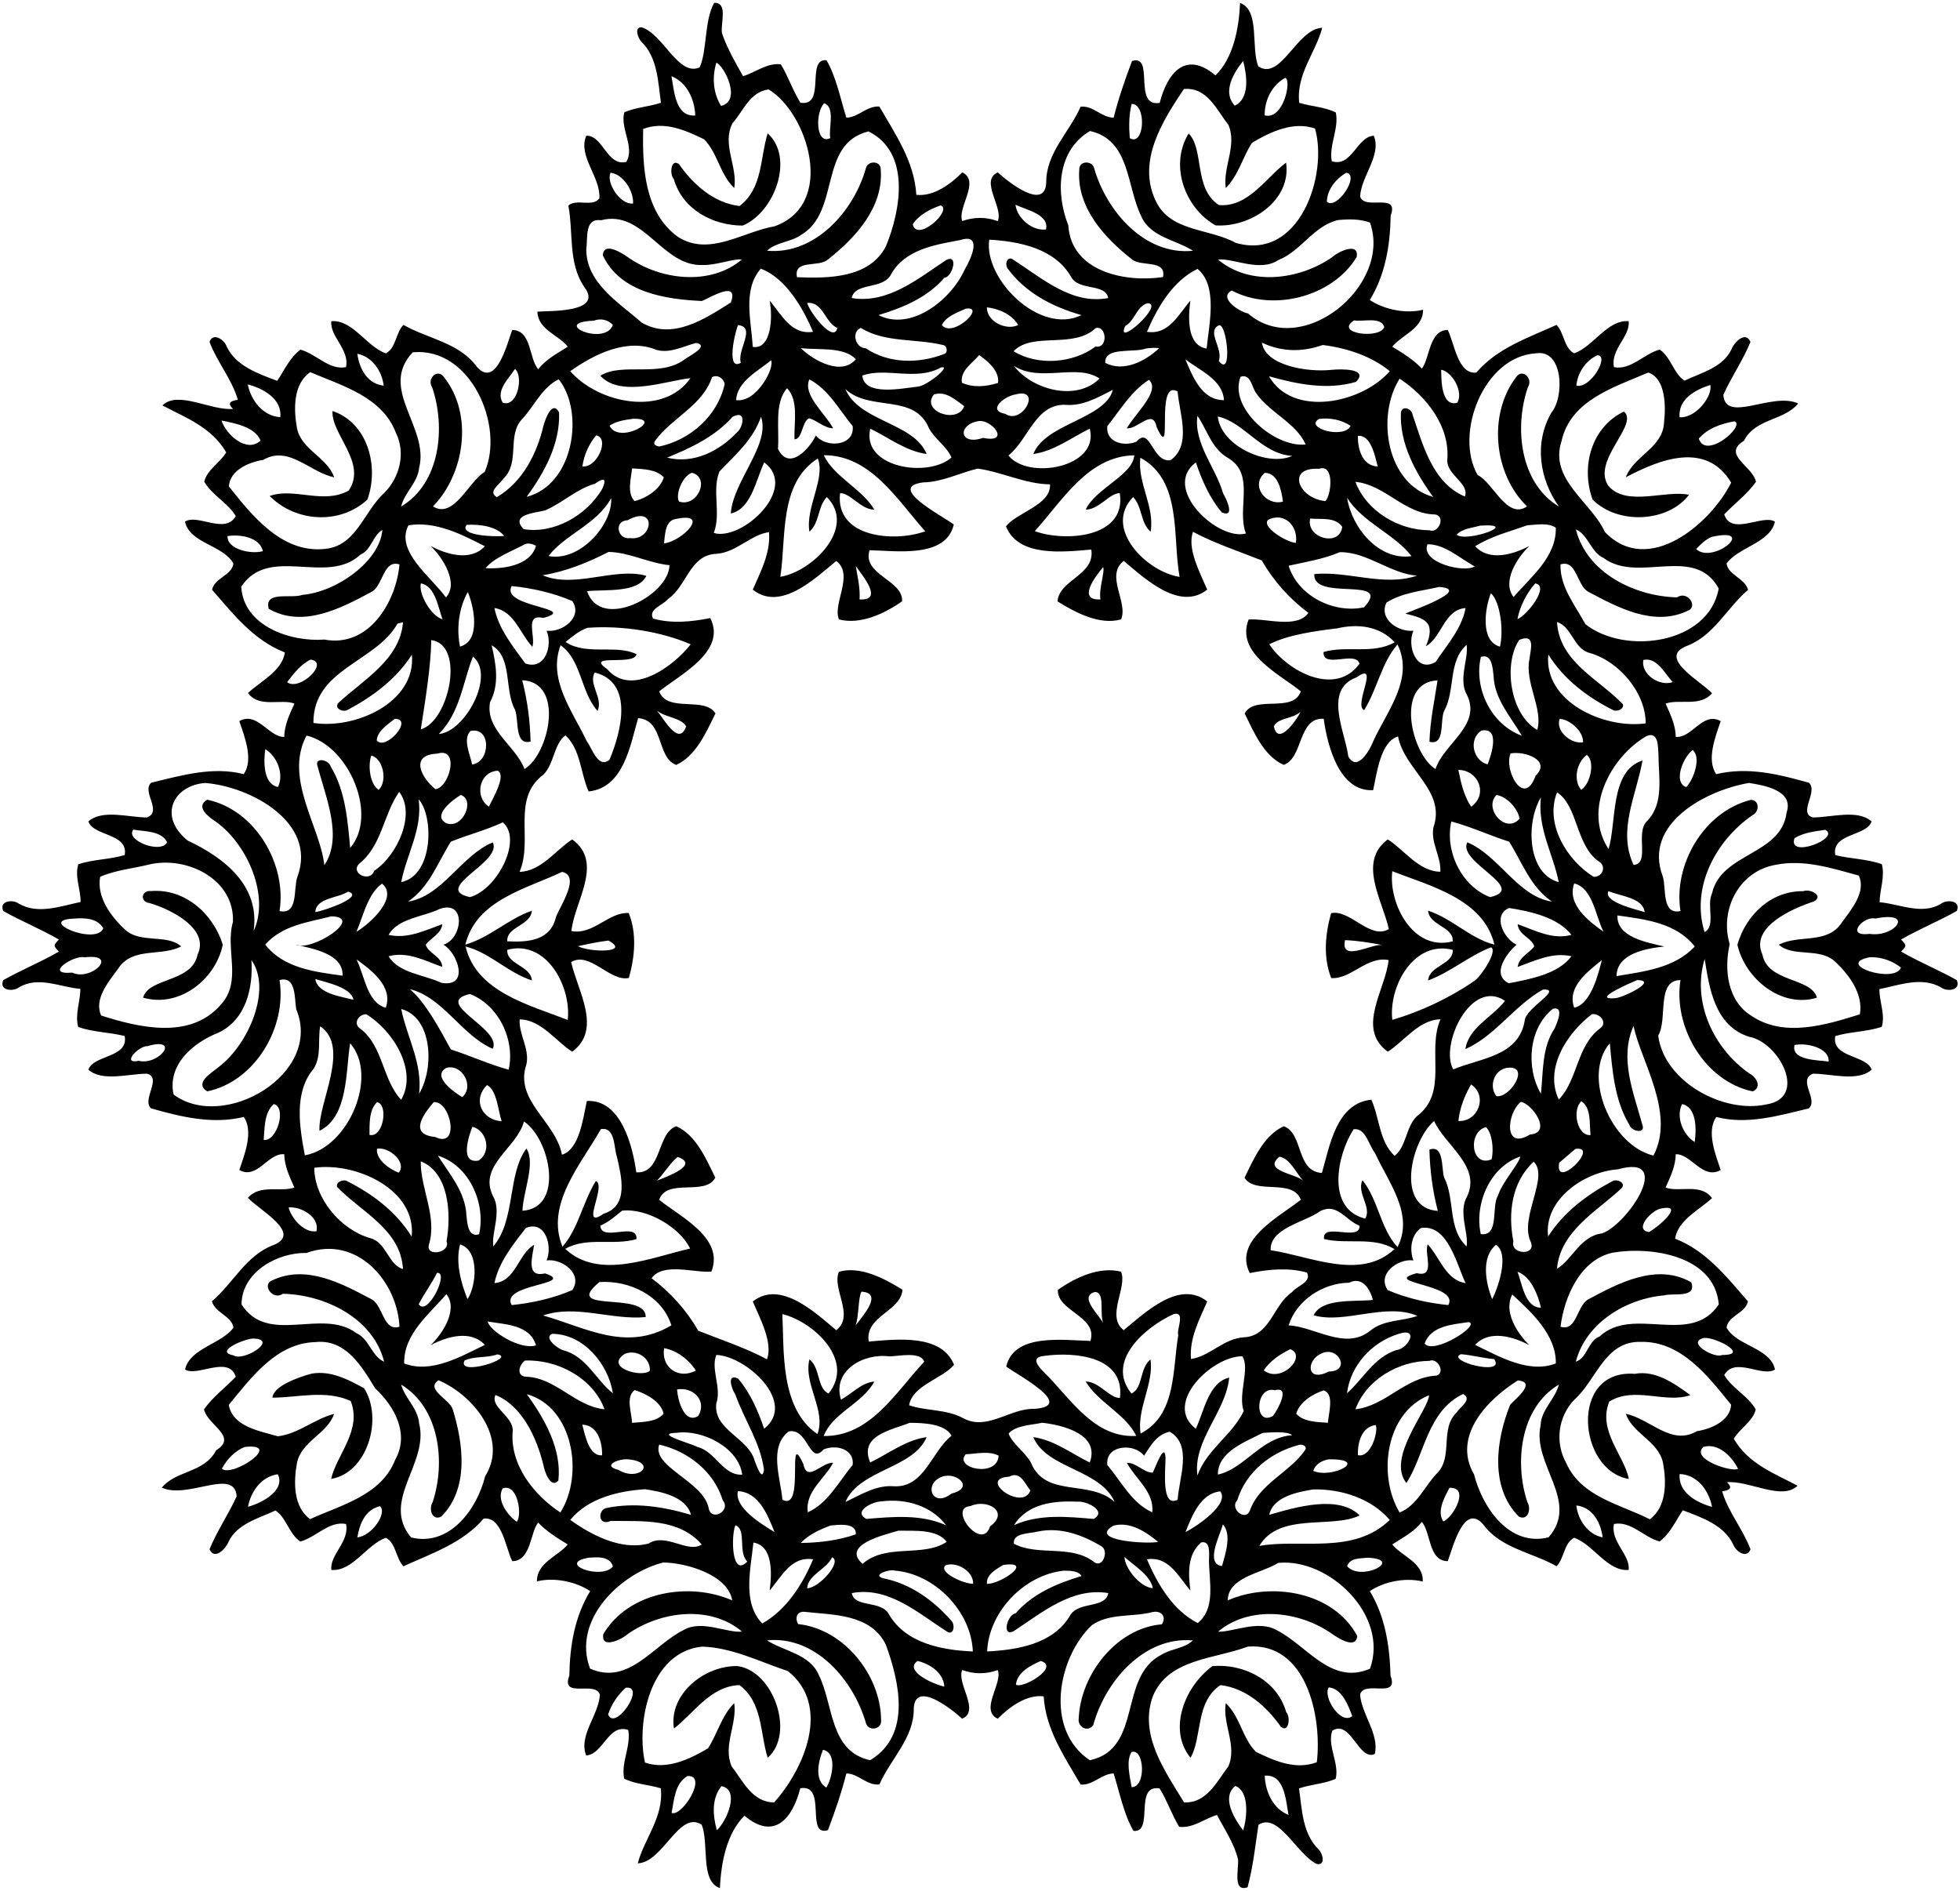 <?xml version="1.0" encoding="UTF-8" standalone="no"?>
<svg
   xmlns:dc="http://purl.org/dc/elements/1.1/"
   xmlns:cc="http://creativecommons.org/ns#"
   xmlns:rdf="http://www.w3.org/1999/02/22-rdf-syntax-ns#"
   xmlns:svg="http://www.w3.org/2000/svg"
   xmlns="http://www.w3.org/2000/svg"
   xmlns:sodipodi="http://sodipodi.sourceforge.net/DTD/sodipodi-0.dtd"
   xmlns:inkscape="http://www.inkscape.org/namespaces/inkscape"
   width="797pt"
   height="769pt"
   viewBox="0 0 797 769"
   version="1.1"
   id="svg2"
   inkscape:version="0.91 r13725"
   sodipodi:docname="AbstractDesign112.svg">
  <defs
     id="defs28" />
  <sodipodi:namedview
     pagecolor="#ffffff"
     bordercolor="#666666"
     borderopacity="1"
     objecttolerance="10"
     gridtolerance="10"
     guidetolerance="10"
     inkscape:pageopacity="0"
     inkscape:pageshadow="2"
     inkscape:window-width="1600"
     inkscape:window-height="837"
     id="namedview26"
     showgrid="false"
     inkscape:zoom="0.6970091"
     inkscape:cx="498.125"
     inkscape:cy="480.625"
     inkscape:window-x="-8"
     inkscape:window-y="-8"
     inkscape:window-maximized="1"
     inkscape:current-layer="svg2" />
  <g
     id="g3358">
    <path
       id="path4"
       d=" M 290.38 1.16 C 296.20 0.93 292.90 9.57 293.58 13.52 C 295.65 19.62 298.99 25.33 302.14 30.97 C 307.25 29.46 311.89 25.46 317.52 26.16 C 320.55 31.16 322.36 36.80 325.46 41.75 C 336.10 43.58 327.54 23.56 336.10 24.50 C 340.08 31.41 341.73 40.13 344.16 47.85 C 349.01 47.77 352.52 42.93 357.58 43.33 C 364.22 54.84 371.76 65.61 372.61 79.21 C 379.63 80.05 386.68 74.78 391.28 70.11 C 398.79 73.58 389.12 84.61 391.29 89.89 C 396.02 88.19 400.99 88.16 405.71 89.92 C 408.18 84.55 398.25 73.33 405.74 70.12 C 410.07 74.06 424.84 85.79 425.43 74.33 C 425.27 62.26 434.86 53.79 439.42 43.38 C 444.51 42.84 447.96 47.83 452.84 47.85 C 454.82 40.02 457.46 32.35 460.32 24.82 C 469.72 21.85 460.46 43.68 471.57 41.84 C 474.70 29.63 482.10 20.40 494.26 30.66 C 501.52 23.59 503.82 11.46 504.25 1.22 C 512.45 4.02 508.55 19.47 511.70 27.04 C 520.91 32.95 527.29 11.72 537.65 11.30 C 535.13 21.19 527.00 30.11 528.30 41.81 C 533.20 43.32 538.48 43.42 543.17 45.72 C 544.59 52.18 540.34 58.86 541.53 65.54 C 549.65 68.26 551.76 55.49 558.64 55.19 C 561.87 63.20 553.51 71.56 553.07 79.89 C 554.78 85.75 569.13 78.00 565.49 87.67 C 565.29 99.77 563.34 111.62 557.01 121.99 C 562.70 125.80 571.47 127.72 578.67 125.96 C 578.74 133.63 569.94 136.23 566.14 140.98 C 570.15 143.39 574.87 146.35 578.17 149.87 C 581.38 145.94 581.06 134.23 588.69 134.17 C 591.37 139.35 592.82 152.46 600.33 151.49 C 608.86 141.53 621.31 137.38 632.95 132.11 C 636.11 135.42 635.97 141.59 640.11 143.67 C 647.93 140.96 653.61 129.90 662.26 130.61 C 663.01 136.75 654.78 142.08 656.29 149.29 C 663.15 150.65 668.52 143.82 674.88 142.16 C 679.49 145.21 680.60 152.07 685.00 154.77 C 691.80 151.55 700.57 149.45 704.07 142.06 C 705.17 139.22 709.76 134.41 711.80 139.02 C 708.75 146.50 704.09 153.20 700.76 160.55 C 701.66 172.41 720.61 159.20 731.20 164.07 C 725.47 171.13 713.80 170.06 709.15 179.23 C 700.03 184.84 712.57 189.41 714.05 195.89 C 710.47 200.99 705.38 204.70 701.12 209.16 C 704.00 218.10 717.01 208.90 721.74 212.14 C 719.72 220.85 706.98 222.40 702.07 229.12 C 702.66 233.82 709.59 235.13 710.82 239.86 C 702.12 247.24 696.95 258.59 685.73 262.74 C 673.92 267.52 691.55 276.95 696.18 281.90 C 691.41 287.59 682.60 284.10 677.29 286.13 C 679.11 290.21 681.35 294.69 681.41 299.64 C 688.02 300.28 692.36 289.16 699.69 293.23 C 697.48 299.79 693.86 308.82 697.85 314.81 C 710.58 311.72 723.18 314.79 735.55 318.29 C 739.52 321.79 730.91 330.80 737.26 332.40 C 744.69 332.40 755.32 329.00 761.05 334.01 C 759.10 340.11 744.65 338.74 746.29 347.71 C 752.52 349.29 759.13 349.22 765.21 351.41 C 766.57 356.51 764.37 361.73 764.30 366.88 C 772.59 367.58 781.55 372.26 789.38 367.43 C 791.92 365.59 797.51 366.33 795.67 370.45 C 788.29 374.61 780.36 377.81 773.05 382.05 C 775.35 384.43 775.35 384.56 773.05 386.95 C 780.36 391.19 788.29 394.38 795.67 398.55 C 797.50 402.66 791.93 403.40 789.39 401.58 C 781.56 396.99 772.41 400.54 764.24 402.22 C 764.13 407.29 766.73 412.60 765.16 417.57 C 759.04 419.58 752.44 419.46 746.28 421.31 C 744.70 430.26 759.10 428.89 761.05 434.99 C 755.31 440.02 744.65 436.58 737.23 436.60 C 730.77 439.06 739.54 447.08 735.52 450.72 C 723.15 453.69 710.50 457.44 697.88 454.21 C 693.84 460.12 697.49 469.22 699.69 475.77 C 692.34 479.88 687.66 469.14 681.41 469.35 C 681.35 474.30 679.12 478.79 677.27 482.89 C 682.55 484.97 691.66 480.96 696.16 487.20 C 690.93 492.07 682.33 496.07 681.15 503.69 C 693.89 508.65 702.08 519.22 710.76 529.17 C 709.83 534.03 702.60 535.03 702.09 539.87 C 706.21 547.37 719.88 548.02 721.77 556.88 C 716.71 560.25 705.44 551.49 701.13 559.14 C 704.22 564.46 710.77 567.57 713.94 573.12 C 712.84 577.93 707.53 580.80 705.01 585.04 C 710.91 595.28 721.52 599.15 730.95 604.14 C 724.62 610.37 711.30 601.94 702.24 602.73 C 704.86 605.18 703.09 606.01 700.29 606.42 C 702.66 614.76 708.75 621.78 711.80 629.98 C 710.38 633.99 705.82 630.86 704.85 628.16 C 701.11 620.15 692.00 617.05 684.26 614.13 C 681.35 618.49 679.16 623.58 674.85 626.81 C 668.49 625.18 663.14 618.33 656.29 619.71 C 654.78 626.91 663.02 632.25 662.26 638.39 C 653.61 639.09 647.94 628.06 640.11 625.31 C 635.95 627.41 636.13 633.57 632.97 636.90 C 623.00 631.22 610.17 629.62 603.09 619.84 C 595.16 610.88 590.71 629.61 588.70 634.82 C 580.72 634.75 581.95 623.02 578.12 618.86 C 574.98 623.02 570.09 625.41 566.14 628.02 C 569.87 632.79 578.93 635.35 578.53 643.09 C 571.35 641.37 562.68 643.16 557.01 647.01 C 563.30 657.39 565.09 669.35 565.44 681.43 C 569.06 691.15 554.56 682.93 553.05 689.12 C 553.75 697.29 560.88 705.09 559.07 713.19 C 552.53 716.41 549.28 698.96 541.75 703.77 C 539.58 710.02 544.74 717.03 543.12 723.35 C 538.36 725.41 533.09 725.56 528.23 727.23 C 529.43 735.77 529.60 745.65 536.19 752.02 C 537.87 753.67 539.21 758.73 535.37 757.94 C 527.11 753.76 519.78 736.77 511.74 742.03 C 510.42 750.50 509.56 759.15 507.30 767.43 C 501.16 769.57 503.76 759.99 503.44 756.16 C 501.93 749.69 497.95 743.90 494.86 738.03 C 489.75 739.54 485.10 743.53 479.48 742.84 C 476.45 737.84 474.63 732.20 471.54 727.25 C 460.89 725.42 469.45 745.44 460.90 744.50 C 456.92 737.59 455.27 728.87 452.84 721.15 C 447.98 721.22 444.48 726.07 439.42 725.67 C 432.77 714.16 425.24 703.39 424.39 689.79 C 417.37 688.95 410.32 694.22 405.72 698.89 C 398.20 695.41 407.88 684.39 405.71 679.11 C 400.98 680.81 396.01 680.84 391.29 679.08 C 388.82 684.45 398.74 695.67 391.26 698.88 C 386.92 694.94 372.16 683.21 371.57 694.67 C 371.73 706.74 362.14 715.21 357.58 725.62 C 352.48 726.16 349.03 721.16 344.16 721.15 C 342.18 728.97 339.53 736.65 336.68 744.18 C 327.28 747.15 336.54 725.32 325.43 727.16 C 322.30 739.36 314.90 748.60 302.74 738.34 C 295.48 745.41 293.18 757.54 292.75 767.78 C 284.55 764.98 288.45 749.53 285.30 741.96 C 276.09 736.05 269.71 757.28 259.35 757.70 C 261.87 747.81 269.99 738.88 268.70 727.19 C 263.79 725.67 258.52 725.57 253.83 723.28 C 252.41 716.82 256.66 710.13 255.47 703.46 C 247.34 700.73 245.24 713.50 238.36 713.81 C 235.12 705.79 243.49 697.44 243.93 689.11 C 242.22 683.25 227.87 691.00 231.51 681.33 C 231.71 669.23 233.66 657.38 239.99 647.01 C 234.30 643.20 225.53 641.27 218.33 643.04 C 218.25 635.37 227.06 632.76 230.86 628.02 C 226.84 625.60 222.13 622.65 218.83 619.13 C 215.61 623.05 215.94 634.77 208.31 634.83 C 205.62 629.64 204.18 616.54 196.67 617.51 C 188.14 627.47 175.69 631.61 164.05 636.89 C 160.88 633.57 161.03 627.40 156.89 625.33 C 149.07 628.04 143.39 639.10 134.74 638.39 C 133.98 632.25 142.21 626.91 140.71 619.71 C 133.85 618.34 128.47 625.17 122.12 626.84 C 117.50 623.79 116.39 616.93 112.00 614.23 C 105.20 617.44 96.43 619.55 92.93 626.94 C 91.82 629.78 87.23 634.59 85.20 629.98 C 88.25 622.50 92.91 615.79 96.24 608.45 C 95.34 596.59 76.38 609.79 65.80 604.93 C 71.53 597.87 83.20 598.93 87.85 589.77 C 96.96 584.16 84.43 579.59 82.95 573.11 C 86.52 568.01 91.61 564.30 95.88 559.84 C 92.99 550.89 79.99 560.10 75.26 556.86 C 77.27 548.15 90.02 546.60 94.93 539.88 C 94.33 535.17 87.41 533.87 86.18 529.14 C 94.88 521.76 100.05 510.40 111.27 506.26 C 123.08 501.48 105.45 492.05 100.82 487.10 C 105.59 481.40 114.40 484.90 119.71 482.87 C 117.89 478.79 115.65 474.30 115.59 469.36 C 108.98 468.71 104.64 479.83 97.31 475.77 C 99.51 469.21 103.14 460.18 99.15 454.19 C 86.42 457.28 73.81 454.21 61.45 450.71 C 57.48 447.21 66.08 438.20 59.74 436.60 C 52.31 436.60 41.67 439.99 35.95 434.99 C 37.89 428.89 52.34 430.26 50.71 421.29 C 44.48 419.70 37.87 419.77 31.79 417.59 C 30.43 412.49 32.62 407.26 32.70 402.12 C 24.41 401.41 15.45 396.74 7.62 401.57 C 5.08 403.40 -0.51 402.67 1.33 398.55 C 8.71 394.39 16.64 391.19 23.95 386.95 C 21.65 384.56 21.65 384.43 23.95 382.05 C 16.64 377.81 8.71 374.61 1.33 370.45 C -0.51 366.33 5.07 365.59 7.61 367.42 C 15.44 372.01 24.59 368.46 32.76 366.78 C 32.87 361.71 30.27 356.40 31.84 351.43 C 37.96 349.41 44.56 349.54 50.72 347.69 C 52.29 338.74 37.90 340.11 35.95 334.01 C 41.68 328.97 52.35 332.42 59.77 332.40 C 66.22 329.93 57.46 321.92 61.48 318.28 C 73.85 315.31 86.49 311.56 99.12 314.79 C 103.16 308.88 99.51 299.78 97.31 293.23 C 104.65 289.12 109.34 299.86 115.59 299.65 C 115.65 294.70 117.88 290.21 119.73 286.11 C 114.45 284.03 105.34 288.04 100.84 281.80 C 106.06 276.93 114.66 272.92 115.85 265.31 C 103.11 260.35 94.92 249.78 86.24 239.83 C 87.17 234.96 94.39 233.96 94.91 229.13 C 90.78 221.62 77.12 220.98 75.23 212.12 C 80.29 208.75 91.56 217.51 95.87 209.86 C 92.77 204.53 86.23 201.43 83.06 195.88 C 84.15 191.05 89.47 188.20 91.99 183.96 C 86.08 173.72 75.48 169.85 66.05 164.86 C 72.38 158.63 85.70 167.06 94.76 166.27 C 92.13 163.81 93.91 162.98 96.71 162.58 C 94.34 154.23 88.25 147.21 85.20 139.02 C 86.62 135.00 91.18 138.13 92.15 140.84 C 95.88 148.85 105.00 151.94 112.74 154.87 C 115.64 150.51 117.84 145.42 122.15 142.19 C 128.50 143.81 133.86 150.67 140.71 149.29 C 142.21 142.08 133.98 136.75 134.74 130.61 C 143.39 129.90 149.06 140.94 156.89 143.69 C 161.04 141.58 160.87 135.42 164.03 132.10 C 174.00 137.77 186.83 139.37 193.91 149.16 C 201.84 158.12 206.29 139.38 208.30 134.18 C 216.28 134.25 215.04 145.98 218.88 150.14 C 222.02 145.98 226.91 143.59 230.86 140.98 C 227.33 136.31 218.66 134.01 218.53 126.72 C 223.04 126.33 245.85 127.33 237.49 116.56 C 230.96 106.91 233.21 94.48 231.10 83.58 C 234.51 80.63 240.89 84.40 243.73 80.66 C 244.34 72.06 234.87 63.47 238.38 55.21 C 245.17 54.85 246.86 67.85 254.68 65.81 C 258.26 59.82 251.99 52.09 253.88 45.65 C 258.64 43.59 263.91 43.44 268.77 41.77 C 267.56 33.22 267.40 23.35 260.81 16.98 C 259.45 15.57 257.73 10.98 260.87 11.10 C 269.68 13.79 275.85 31.27 284.49 27.40 C 287.59 20.63 286.30 8.67 290.38 1.16 M 291.29 25.48 C 289.53 31.31 289.92 37.82 293.21 43.07 C 301.75 41.01 294.50 26.77 291.29 25.48 M 505.51 24.78 C 501.69 29.54 496.91 37.33 502.09 42.96 C 508.34 40.05 507.02 30.49 505.51 24.78 M 273.03 30.97 C 274.13 36.60 274.51 47.64 282.72 46.95 C 282.46 40.45 279.39 33.51 273.03 30.97 M 522.64 31.66 C 517.19 34.57 514.16 40.84 514.26 46.90 C 521.91 48.94 525.31 32.54 522.64 31.66 M 312.51 36.36 C 304.74 37.51 302.43 44.97 297.88 50.08 C 293.42 58.57 300.01 67.62 298.57 76.45 C 292.75 71.01 291.85 62.21 286.30 56.64 C 278.69 52.92 270.07 49.15 261.54 52.43 C 261.21 67.75 261.91 86.32 275.69 96.34 C 288.50 104.46 302.07 94.22 314.93 92.03 C 340.27 82.98 328.35 45.77 312.51 36.36 M 481.42 36.19 C 472.75 49.10 462.52 65.25 469.70 81.13 C 475.43 94.44 491.56 92.69 502.50 98.76 C 528.55 106.31 540.07 70.95 534.73 52.28 C 525.91 49.17 516.49 53.66 509.09 58.08 C 505.27 63.99 503.56 71.37 498.44 76.45 C 497.21 67.81 503.14 59.18 499.49 50.73 C 494.62 44.59 490.95 35.38 481.42 36.19 M 335.17 41.97 C 331.41 45.61 331.71 59.10 337.60 56.17 C 336.85 52.25 339.77 43.65 335.17 41.97 M 460.16 42.26 C 459.02 46.79 459.03 51.54 459.40 56.17 C 465.45 59.81 466.32 42.11 460.16 42.26 M 353.16 53.43 C 332.54 58.52 341.99 86.26 325.58 95.62 C 321.44 98.53 315.49 98.48 311.94 101.95 C 331.40 103.72 347.31 85.84 352.16 68.18 C 353.05 65.22 358.21 65.37 358.13 68.86 C 359.35 84.27 347.90 96.70 336.53 105.63 C 332.79 108.79 322.59 105.36 324.09 112.72 C 336.45 113.21 353.45 113.31 360.24 100.15 C 366.35 85.34 370.38 62.00 353.16 53.43 M 443.23 53.28 C 429.79 61.19 429.19 78.49 434.41 91.62 C 435.59 110.75 458.03 114.95 472.91 112.66 C 474.40 105.51 464.11 108.46 460.51 105.63 C 449.09 96.75 437.66 84.26 438.87 68.86 C 438.79 65.37 443.95 65.22 444.84 68.18 C 449.83 85.74 465.35 103.95 485.10 101.98 C 478.31 97.52 467.73 96.49 464.05 87.90 C 458.05 75.75 459.61 56.89 443.23 53.28 M 248.28 70.23 C 246.34 74.16 252.14 83.39 257.43 82.75 C 257.72 77.47 253.20 70.74 248.28 70.23 M 547.45 70.24 C 543.24 72.68 539.70 77.00 539.54 82.00 C 543.47 85.68 553.15 71.21 547.45 70.24 M 382.49 83.53 C 378.20 85.01 373.62 87.38 371.13 91.24 C 373.02 98.77 387.57 85.27 382.49 83.53 M 412.93 83.24 C 413.56 88.80 419.87 94.04 425.32 93.30 C 426.81 87.14 416.92 85.24 412.93 83.24 M 244.39 89.56 C 237.57 88.64 239.09 96.67 238.41 101.08 C 238.19 114.98 251.59 123.00 260.91 131.15 C 273.42 138.56 286.79 129.58 297.21 122.99 C 300.46 113.85 289.32 120.73 285.41 122.40 C 270.62 121.70 252.17 118.98 245.10 103.78 C 245.60 98.06 253.06 103.03 255.34 104.60 C 268.61 113.97 288.83 116.33 301.69 105.52 C 298.41 105.06 290.97 107.97 285.82 107.75 C 269.29 108.59 261.75 85.00 244.39 89.56 M 544.13 89.48 C 534.10 91.78 529.12 102.13 519.74 105.78 C 512.25 110.79 501.32 104.83 495.29 105.55 C 508.22 116.45 528.37 113.85 541.67 104.60 C 543.78 102.54 552.75 98.08 551.67 104.51 C 541.75 120.88 517.42 126.89 500.88 118.14 C 495.37 120.91 503.50 126.64 507.51 127.48 C 529.44 146.41 566.23 116.02 557.07 90.49 C 552.97 88.99 548.43 89.08 544.13 89.48 M 390.51 97.61 C 380.25 99.50 368.02 101.45 362.42 111.41 C 359.17 118.03 347.66 114.57 346.33 121.20 C 361.12 123.61 373.25 113.30 384.79 105.72 C 389.90 103.16 387.29 112.67 384.03 112.94 C 376.96 121.08 367.19 125.09 357.24 128.13 C 370.41 134.86 386.82 121.97 392.38 109.40 C 394.68 105.63 399.80 94.60 390.51 97.61 M 402.26 97.45 C 399.93 113.45 422.80 136.43 439.76 128.13 C 428.16 124.84 416.97 119.12 409.70 109.13 C 408.44 107.21 409.73 103.70 412.21 105.73 C 423.78 113.15 435.80 124.00 450.63 121.19 C 449.55 115.09 438.67 118.44 435.51 112.54 C 428.89 100.99 414.52 98.18 402.26 97.45 M 309.36 109.25 C 301.82 117.91 305.56 130.65 306.08 141.05 C 313.85 142.32 314.24 128.41 312.96 122.26 C 317.79 127.79 321.64 136.30 330.62 134.93 C 326.36 124.96 319.48 113.08 309.36 109.25 M 486.95 109.34 C 476.87 114.22 470.58 125.09 466.38 134.93 C 475.36 136.30 479.21 127.79 484.04 122.26 C 483.15 128.80 482.49 140.43 490.64 141.74 C 491.72 131.54 495.26 116.13 486.95 109.34 M 328.22 123.17 C 329.07 126.74 339.05 139.90 340.49 133.37 C 335.34 131.08 334.73 122.61 328.22 123.17 M 466.51 123.30 C 462.09 124.75 461.51 130.39 457.58 132.54 C 453.09 142.05 474.16 123.26 466.51 123.30 M 392.68 125.52 C 389.22 127.17 384.76 128.55 383.00 132.17 C 387.38 137.72 401.36 124.22 392.68 125.52 M 401.28 124.97 C 401.26 130.79 409.10 134.52 414.03 132.18 C 411.54 127.84 406.11 125.50 401.28 124.97 M 241.41 130.41 C 223.42 131.06 246.04 141.07 249.22 132.11 C 247.20 130.03 244.30 129.30 241.41 130.41 M 550.64 130.27 C 542.27 135.59 561.03 138.08 562.90 132.99 C 561.58 128.58 554.10 130.98 550.64 130.27 M 300.10 132.20 C 298.47 136.27 295.44 151.03 301.24 147.50 C 299.60 142.34 307.69 132.98 300.10 132.20 M 495.58 132.30 C 490.49 134.86 497.51 141.75 495.60 146.78 C 501.36 154.12 498.84 130.91 495.58 132.30 M 350.04 133.33 C 346.08 134.91 347.76 141.56 352.03 141.62 C 361.42 147.92 373.66 147.95 383.93 143.94 C 385.59 143.45 385.15 140.53 383.45 140.30 C 372.45 137.61 359.64 139.41 350.04 133.33 M 445.59 133.40 C 436.36 142.06 420.02 134.75 412.14 142.82 C 421.75 148.76 436.16 147.89 445.50 140.91 C 450.63 141.90 450.08 132.33 445.59 133.40 M 283.08 139.44 C 277.90 140.79 272.56 143.75 267.08 142.33 C 255.12 137.26 241.52 144.07 231.88 150.94 C 243.41 164.14 269.83 169.48 280.75 153.78 C 271.36 154.68 252.39 161.89 244.12 152.79 C 252.94 147.22 268.22 153.64 278.26 146.23 C 280.04 144.86 288.83 140.58 283.08 139.44 M 513.16 139.34 C 514.41 148.65 531.61 151.47 541.50 150.39 C 545.19 150.01 556.81 149.76 551.39 155.28 C 539.83 158.72 527.45 156.24 516.02 153.01 C 525.62 169.87 553.72 164.09 565.12 150.95 C 557.72 144.76 547.35 141.44 537.86 140.29 C 529.69 143.19 521.22 143.19 513.16 139.34 M 325.61 141.55 C 330.98 146.80 342.31 152.93 348.02 146.06 C 342.99 140.84 332.87 142.44 325.61 141.55 M 465.98 141.73 C 460.88 143.57 449.00 140.91 449.44 147.56 C 456.98 151.47 465.78 146.82 471.39 141.57 C 469.58 141.36 467.77 141.45 465.98 141.73 M 167.80 143.28 C 153.79 158.21 174.67 173.82 170.43 190.24 C 169.88 196.25 164.48 200.25 163.11 205.98 C 179.00 196.51 181.35 173.87 175.70 157.41 C 173.48 154.07 177.83 149.60 180.52 153.34 C 192.59 168.51 188.95 192.72 176.06 205.93 C 184.60 211.23 190.59 195.67 197.06 191.94 C 205.31 173.35 191.43 140.92 167.80 143.28 M 624.59 143.67 C 603.35 144.88 591.25 176.35 600.83 193.14 C 607.24 196.27 612.79 211.48 620.94 205.92 C 607.39 192.87 604.96 168.51 616.49 153.37 C 619.11 149.55 623.53 154.07 621.30 157.41 C 615.65 173.88 618.04 196.39 633.89 205.98 C 625.99 194.77 623.75 180.19 630.82 167.83 C 636.22 161.49 635.71 141.85 624.59 143.67 M 145.31 143.86 C 146.07 149.81 149.33 156.11 156.00 156.82 C 155.43 151.06 151.27 144.96 145.31 143.86 M 398.17 144.38 C 395.39 147.69 390.30 150.77 391.16 155.66 C 395.77 157.74 401.10 157.21 405.82 155.72 C 406.57 150.91 401.55 146.77 398.17 144.38 M 649.52 144.46 C 644.81 146.62 641.44 151.67 641.00 156.82 C 646.77 158.18 654.68 144.47 649.52 144.46 M 313.55 146.53 C 308.23 150.92 299.87 154.97 299.30 162.70 C 307.59 163.92 315.09 149.60 313.55 146.53 M 481.99 146.09 C 484.94 153.02 488.69 162.85 497.70 162.70 C 497.21 154.33 487.62 150.54 481.99 146.09 M 382.58 149.44 C 372.58 155.07 360.15 149.23 350.63 152.72 C 351.49 161.33 367.26 157.81 373.04 157.24 C 376.89 157.08 387.40 148.28 382.58 149.44 M 412.27 148.77 C 419.82 158.57 437.72 163.37 447.10 153.94 C 438.02 147.62 422.97 155.69 412.27 148.77 M 209.38 150.05 C 206.84 154.02 201.46 158.87 204.43 163.76 C 210.65 165.81 212.90 152.51 209.38 150.05 M 586.04 150.35 C 586.05 154.47 586.05 165.57 592.58 163.78 C 595.26 159.17 590.35 151.08 586.04 150.35 M 126.15 151.33 C 119.13 156.16 119.38 166.53 120.77 174.15 C 122.61 183.00 133.03 185.89 135.89 194.08 C 125.99 192.12 117.45 180.90 107.02 187.02 C 101.28 187.90 93.47 191.15 93.07 197.79 C 102.50 209.72 114.47 224.65 131.36 223.27 C 144.91 222.55 147.76 208.04 156.33 200.37 C 162.54 194.06 165.03 184.26 161.02 176.10 C 155.50 161.37 139.21 156.91 126.15 151.33 M 670.24 151.49 C 656.54 157.41 638.68 162.66 634.98 179.34 C 629.83 194.95 646.96 203.99 652.61 216.34 C 670.30 234.69 695.62 212.89 703.95 196.27 C 693.81 179.22 674.71 186.86 661.11 194.08 C 664.34 185.33 676.23 182.08 676.65 171.79 C 677.41 165.34 677.37 153.83 670.24 151.49 M 289.55 153.34 C 285.66 165.07 273.19 169.81 266.30 179.34 C 265.40 180.78 266.85 181.36 268.05 181.58 C 280.85 178.84 291.88 168.98 294.68 156.16 C 294.25 153.82 291.79 152.21 289.55 153.34 M 504.45 153.21 C 499.51 165.81 518.16 182.06 530.95 180.75 C 526.99 171.94 516.44 167.90 510.93 160.06 C 508.95 157.63 508.77 151.80 504.45 153.21 M 227.19 154.24 C 220.42 157.52 217.32 165.04 212.39 170.32 C 205.93 177.05 211.69 188.14 204.60 194.72 C 203.26 196.95 198.13 199.92 202.04 202.16 C 212.54 195.95 218.30 184.54 221.01 173.05 C 221.77 170.31 224.58 162.54 227.34 167.68 C 227.84 180.41 221.38 192.13 214.15 202.03 C 233.43 197.10 237.75 167.41 227.19 154.24 M 329.11 154.27 C 326.28 160.61 335.56 168.07 338.78 174.17 C 335.05 174.04 332.37 171.00 329.00 170.08 C 326.07 171.38 326.32 178.61 323.08 178.64 C 322.78 172.04 324.92 162.84 320.03 157.86 C 314.72 164.02 316.99 174.53 316.34 182.50 C 320.79 191.75 329.10 182.56 331.77 177.08 C 335.90 182.38 347.70 181.39 346.72 173.27 C 341.28 166.69 336.88 158.30 329.11 154.27 M 467.21 154.45 C 460.02 158.98 455.51 166.74 450.28 173.27 C 449.46 179.74 456.97 181.78 462.14 179.59 C 467.82 172.98 468.45 188.28 476.00 187.13 C 484.67 180.88 479.61 168.25 478.85 159.18 C 469.35 153.99 477.48 189.30 470.30 173.60 C 468.80 165.91 462.72 174.56 458.22 174.17 C 461.19 168.59 472.18 158.91 467.21 154.45 M 569.13 153.98 C 559.52 169.13 563.76 196.77 582.77 202.07 C 575.61 192.22 569.07 180.41 569.66 167.66 C 570.30 164.71 574.06 166.19 574.41 168.63 C 578.57 180.91 582.57 196.44 595.67 201.89 C 597.63 196.60 588.38 193.22 588.50 187.20 C 589.80 173.49 579.95 161.05 569.13 153.98 M 100.75 156.32 C 102.06 162.84 106.94 169.20 113.97 169.65 C 114.82 162.19 106.88 157.88 100.75 156.32 M 695.45 156.53 C 689.42 158.50 682.36 162.20 682.96 169.67 C 689.67 170.13 696.52 160.96 695.45 156.53 M 343.76 158.24 C 349.49 171.57 371.54 171.78 376.80 184.61 C 368.37 183.46 361.33 177.92 353.87 174.30 C 350.22 190.33 377.64 194.43 386.89 186.02 C 385.09 181.66 380.18 178.57 377.79 174.25 C 371.88 159.73 353.91 167.58 343.76 158.24 M 452.52 158.53 C 446.49 161.56 440.37 165.20 433.33 164.62 C 421.08 164.13 418.22 178.75 410.07 185.20 C 417.90 195.27 447.20 190.22 443.14 174.31 C 435.67 177.92 428.63 183.46 420.20 184.61 C 425.04 172.13 449.37 170.44 452.52 158.53 M 379.75 160.41 C 374.28 167.28 389.51 172.58 392.07 165.15 C 388.47 162.62 384.60 158.82 379.75 160.41 M 412.86 160.42 C 408.54 161.03 401.10 166.92 408.80 168.29 C 415.73 173.02 424.03 157.33 412.86 160.42 M 297.88 169.49 C 290.75 177.57 280.76 182.21 271.26 186.09 C 282.09 188.79 292.57 183.41 299.83 175.66 C 302.06 173.89 303.86 166.42 297.88 169.49 M 309.45 169.45 C 306.33 178.62 299.09 184.94 292.56 191.70 C 289.38 199.54 293.32 208.58 290.26 216.72 C 301.66 220.18 325.01 198.56 310.74 188.03 C 307.38 195.17 305.50 206.95 297.17 208.80 C 298.00 195.76 313.40 180.78 309.45 169.45 M 486.91 169.09 C 485.38 180.39 494.30 190.03 497.36 200.62 C 498.73 202.98 502.39 210.63 496.84 208.39 C 491.89 202.54 488.71 195.26 486.28 188.03 C 472.18 198.52 495.23 220.07 506.63 216.94 C 502.68 206.68 510.82 192.66 498.98 186.00 C 492.60 182.18 490.74 174.52 486.91 169.09 M 495.19 169.37 C 496.58 181.69 515.91 189.84 525.42 185.39 C 512.86 184.56 505.94 171.62 495.19 169.37 M 257.38 170.29 C 254.09 170.75 250.67 171.22 247.85 173.10 C 251.68 181.14 270.75 169.90 257.38 170.29 M 536.37 170.35 C 530.11 173.98 546.53 178.75 549.21 173.16 C 545.49 170.67 540.76 169.78 536.37 170.35 M 90.05 171.00 C 92.02 176.85 100.38 184.38 105.96 179.15 C 103.67 173.60 95.64 172.13 90.05 171.00 M 397.42 171.32 C 389.27 173.02 390.18 181.30 399.75 178.06 C 411.44 180.44 403.01 169.90 397.42 171.32 M 705.35 171.32 C 699.96 172.24 694.49 174.11 690.78 178.35 C 693.63 187.15 709.76 173.18 705.35 171.32 M 242.42 177.04 C 239.43 180.57 237.46 185.07 236.82 189.66 C 242.82 190.38 248.08 178.12 242.42 177.04 M 552.18 177.23 C 551.99 182.48 553.99 189.51 560.24 189.69 C 559.05 185.25 557.48 176.79 552.18 177.23 M 334.96 185.11 C 339.22 193.99 350.42 198.67 355.53 207.23 C 350.14 207.28 345.73 200.41 341.60 200.54 C 339.51 218.86 364.03 220.53 376.23 216.04 C 364.94 203.39 354.05 185.01 334.96 185.11 M 461.23 185.15 C 442.48 185.45 432.01 203.57 420.78 215.97 C 432.44 220.34 458.20 219.06 455.35 200.54 C 451.40 200.33 446.83 207.30 441.48 207.22 C 445.59 198.53 460.65 193.22 461.23 185.15 M 332.52 186.44 C 316.65 196.62 319.80 218.32 317.31 234.55 C 330.27 232.45 348.52 214.56 336.22 202.12 C 332.43 206.04 333.34 212.48 329.15 216.20 C 327.43 206.55 335.81 194.33 332.52 186.44 M 463.72 186.13 C 462.42 196.32 469.66 206.03 467.87 216.24 C 463.66 212.51 464.57 206.06 460.77 202.12 C 448.41 214.78 466.30 232.58 479.66 234.58 C 476.68 218.35 480.84 195.43 463.72 186.13 M 257.03 190.46 C 256.58 194.70 254.86 200.44 258.03 203.76 C 262.96 202.58 268.47 198.89 269.92 194.12 C 266.86 190.75 261.37 190.75 257.03 190.46 M 397.53 190.55 C 390.17 192.31 383.20 196.02 375.48 196.15 C 360.23 198.06 382.96 209.57 387.84 213.28 C 384.68 227.14 364.25 223.94 353.59 223.74 C 350.47 233.75 367.35 235.84 366.82 244.51 C 359.68 249.56 349.79 254.14 341.15 251.88 C 338.43 245.52 347.44 233.72 340.06 228.11 C 331.49 235.13 317.42 248.81 306.10 239.77 C 309.29 232.44 313.39 224.86 312.71 216.39 C 305.25 217.38 299.37 224.71 291.27 225.20 C 280.40 225.66 279.33 238.39 271.61 243.59 C 269.61 246.17 263.52 247.58 265.54 251.54 C 273.18 253.65 281.16 252.86 288.81 251.33 C 295.64 264.80 276.59 274.30 268.05 281.13 C 271.33 290.00 286.49 283.01 290.93 290.09 C 287.13 297.85 283.11 307.27 274.98 311.04 C 266.86 308.08 270.15 292.78 259.48 292.02 C 256.24 303.13 253.65 320.31 239.36 321.83 C 236.03 314.47 236.15 304.74 229.92 299.02 C 225.21 302.49 225.38 310.56 220.99 314.98 C 207.83 324.79 216.92 341.32 211.27 354.52 C 220.10 354.37 226.28 345.29 232.69 341.35 C 245.72 350.79 233.50 366.72 232.35 378.61 C 241.32 380.27 247.44 370.80 255.66 371.27 C 259.03 379.55 258.13 389.24 255.72 397.67 C 248.05 399.36 239.86 386.68 232.26 391.20 C 234.75 402.74 245.06 418.49 232.69 427.66 C 226.29 423.72 220.11 414.61 211.31 414.52 C 210.92 420.63 215.35 426.33 214.10 432.63 C 208.95 447.56 225.89 455.79 228.51 469.54 C 235.60 467.45 237.10 454.74 238.63 447.70 C 252.28 446.92 257.18 465.44 258.74 476.71 C 269.27 477.37 267.00 460.71 275.00 457.98 C 283.08 461.53 287.13 471.33 290.87 478.85 C 286.87 486.57 271.22 478.80 268.04 487.87 C 276.52 494.79 294.69 503.34 289.27 517.08 C 282.38 517.67 269.57 513.21 264.95 519.77 C 272.69 525.57 279.10 532.71 283.93 541.11 C 293.28 544.83 303.15 548.08 311.89 552.74 C 314.36 546.01 309.09 536.22 306.11 529.23 C 317.38 520.33 331.52 533.80 340.06 540.91 C 347.71 534.98 338.12 524.05 341.14 517.14 C 349.80 514.68 359.51 519.81 366.99 524.46 C 366.30 533.31 351.58 535.17 353.25 545.53 C 364.70 544.56 382.89 542.35 387.94 554.97 C 383.32 560.59 370.96 563.34 369.68 571.43 C 376.43 573.79 384.94 572.97 391.73 576.71 C 401.50 581.99 410.82 572.47 420.82 572.88 C 437.37 571.62 414.33 559.41 409.16 555.72 C 412.31 541.86 432.75 545.06 443.41 545.26 C 446.53 535.25 429.65 533.16 430.18 524.49 C 437.32 519.44 447.20 514.86 455.85 517.12 C 458.56 523.48 449.56 535.28 456.94 540.89 C 465.51 533.87 479.57 520.19 490.90 529.23 C 487.71 536.56 483.60 544.14 484.29 552.61 C 491.75 551.62 497.62 544.28 505.73 543.80 C 516.60 543.34 517.67 530.60 525.39 525.41 C 527.38 522.82 533.48 521.41 531.46 517.46 C 523.81 515.35 515.84 516.14 508.19 517.67 C 501.36 504.20 520.41 494.70 528.95 487.87 C 525.67 479.00 510.50 485.98 506.07 478.91 C 509.87 471.15 513.88 461.73 522.02 457.96 C 530.14 460.92 526.85 476.22 537.52 476.98 C 540.76 465.87 543.34 448.68 557.64 447.17 C 560.97 454.52 560.85 464.26 567.08 469.98 C 571.79 466.50 571.62 458.44 576.01 454.02 C 589.17 444.21 580.08 427.68 585.73 414.48 C 576.90 414.63 570.72 423.71 564.31 427.65 C 551.27 418.21 563.50 402.28 564.65 390.39 C 555.68 388.73 549.55 398.20 541.34 397.73 C 537.97 389.45 538.87 379.75 541.28 371.33 C 548.95 369.64 557.14 382.32 564.74 377.80 C 562.24 366.26 551.94 350.50 564.31 341.34 C 570.71 345.28 576.89 354.39 585.69 354.48 C 586.08 348.36 581.64 342.67 582.90 336.37 C 588.05 321.43 571.10 313.21 568.49 299.46 C 561.40 301.55 559.90 314.25 558.37 321.30 C 544.72 322.08 539.81 303.56 538.26 292.29 C 527.72 291.62 530.00 308.28 522.00 311.02 C 513.91 307.47 509.86 297.67 506.13 290.15 C 510.12 282.42 525.78 290.20 528.96 281.13 C 520.48 274.20 502.31 265.66 507.73 251.92 C 514.62 251.32 527.43 255.78 532.05 249.23 C 524.31 243.43 517.90 236.29 513.07 227.89 C 503.72 224.17 493.84 220.92 485.11 216.26 C 482.63 222.98 487.91 232.78 490.89 239.77 C 479.62 248.66 465.48 235.20 456.94 228.09 C 449.29 234.02 458.88 244.95 455.86 251.86 C 447.20 254.31 437.49 249.19 430.01 244.54 C 430.70 235.69 445.42 233.83 443.75 223.47 C 432.30 224.44 414.11 226.65 409.06 214.03 C 413.47 208.32 427.44 205.39 426.97 196.96 C 416.74 196.81 407.42 191.88 397.53 190.55 M 536.29 190.64 C 522.95 189.83 527.86 202.68 538.94 203.76 C 541.37 201.42 542.79 188.37 536.29 190.64 M 281.34 192.24 C 277.29 193.70 274.53 201.39 276.13 203.96 C 283.68 206.40 288.94 194.16 281.34 192.24 M 514.24 192.29 C 508.42 197.45 514.58 205.78 521.69 204.00 C 521.12 199.64 519.74 192.17 514.24 192.29 M 241.92 196.71 C 234.40 198.81 228.65 204.61 221.59 207.57 C 217.33 208.61 207.26 209.26 212.94 215.18 C 225.28 217.16 238.44 209.66 244.87 198.85 C 245.65 197.03 247.53 192.76 241.92 196.71 M 551.17 195.94 C 555.60 207.82 568.70 215.62 581.27 215.62 C 584.93 217.12 588.06 209.95 583.54 209.19 C 571.10 209.07 563.30 197.12 551.17 195.94 M 248.53 202.53 C 242.70 213.24 229.80 217.27 223.05 226.10 C 235.82 228.56 249.14 213.33 248.53 202.53 M 547.77 202.43 C 549.68 214.65 560.71 228.08 573.96 226.14 C 567.05 217.13 554.29 212.63 547.77 202.43 M 255.16 211.56 C 249.45 211.76 251.08 219.57 256.18 218.82 C 265.68 220.03 267.32 204.89 255.16 211.56 M 273.80 211.28 C 270.36 212.61 270.40 217.96 270.01 220.97 C 277.73 220.03 289.72 207.37 273.80 211.28 M 515.68 211.38 C 512.80 214.05 522.71 220.34 526.94 220.78 C 528.03 214.20 522.48 207.97 515.68 211.38 M 532.77 210.85 C 530.88 218.68 544.68 222.67 545.80 214.26 C 542.97 210.07 537.02 211.29 532.77 210.85 M 166.08 213.60 C 160.64 224.20 175.24 234.46 181.33 242.94 C 186.69 237.08 180.01 226.69 175.11 222.00 C 181.63 225.50 191.43 228.39 197.14 222.12 C 187.66 217.25 177.08 211.82 166.08 213.60 M 189.78 213.42 C 186.41 217.72 200.61 218.36 205.01 217.94 C 201.98 213.94 194.75 213.12 189.78 213.42 M 601.86 213.74 C 598.66 214.69 594.69 214.89 592.33 217.40 C 595.93 220.80 619.06 212.62 601.86 213.74 M 621.01 213.61 C 613.89 216.14 606.31 218.06 599.86 222.12 C 605.56 228.39 615.35 225.49 621.88 222.01 C 616.74 226.97 610.68 236.61 615.48 242.77 C 622.51 234.52 632.89 226.57 632.65 214.58 C 629.30 212.41 624.81 213.39 621.01 213.61 M 155.49 215.49 C 151.56 217.71 151.07 223.60 146.57 225.53 C 132.88 238.29 109.48 221.38 98.09 238.58 C 99.05 254.63 118.08 261.09 131.92 260.07 C 150.06 263.50 161.11 244.65 162.44 229.51 C 155.92 227.48 155.87 237.63 151.42 240.49 C 138.91 247.22 123.28 255.59 109.27 247.56 C 107.29 240.06 118.47 243.58 122.89 241.91 C 136.92 240.73 154.44 228.22 155.49 215.49 M 640.80 215.29 C 645.26 233.01 664.81 242.52 681.97 242.91 C 686.13 239.98 690.71 246.72 686.30 248.36 C 672.40 254.99 657.74 246.95 645.58 240.49 C 641.12 237.63 641.07 227.48 634.56 229.51 C 634.23 238.54 640.55 246.20 644.67 253.80 C 660.64 266.51 694.87 261.96 698.88 239.30 C 689.06 221.30 666.10 237.45 652.06 226.89 C 646.84 224.57 645.86 217.40 640.80 215.29 M 92.53 217.98 C 92.22 223.37 102.18 225.53 106.90 224.11 C 105.59 218.31 97.48 217.23 92.53 217.98 M 696.00 218.33 C 693.51 219.37 691.55 221.36 689.70 223.26 C 696.57 229.70 715.01 214.06 696.00 218.33 M 213.45 221.29 C 208.15 224.18 201.05 226.65 197.46 231.02 C 203.66 231.43 215.59 230.37 217.97 221.93 C 216.59 221.21 214.96 220.68 213.45 221.29 M 580.48 221.31 C 577.39 228.67 595.32 233.11 599.65 230.32 C 593.59 227.02 587.54 221.28 580.48 221.31 M 247.48 224.43 C 238.93 228.82 229.93 232.45 220.63 233.91 C 233.54 239.48 250.11 230.49 262.83 234.16 C 259.43 241.21 246.39 239.61 238.72 240.39 C 244.14 256.74 272.08 242.14 272.23 229.82 C 263.76 228.99 255.93 224.59 247.48 224.43 M 544.78 224.54 C 538.15 227.38 530.98 228.48 523.99 230.04 C 527.83 242.43 542.49 249.60 554.68 246.95 C 566.64 233.91 533.74 244.78 534.45 233.44 C 548.24 232.10 562.78 238.67 576.18 234.08 C 565.46 233.33 555.76 224.31 544.78 224.54 M 347.97 230.12 C 348.73 234.63 349.83 239.12 349.52 243.74 C 359.66 244.31 350.49 233.90 347.97 230.12 M 448.56 230.65 C 445.35 234.41 437.86 244.27 447.48 243.74 C 446.70 239.76 449.44 231.90 448.56 230.65 M 171.14 237.22 C 170.08 241.17 175.01 250.36 179.95 251.84 C 178.17 247.13 177.03 238.26 171.14 237.22 M 624.28 237.23 C 620.90 240.99 617.98 246.63 617.05 251.75 C 620.83 250.38 630.38 238.22 624.28 237.23 M 208.07 238.31 C 203.25 246.92 236.10 247.20 220.88 251.28 C 213.06 249.40 217.97 259.00 216.46 263.00 C 211.48 257.70 209.16 248.51 201.05 247.24 C 202.71 255.73 208.66 262.92 213.60 269.78 C 221.84 272.71 224.77 262.25 222.27 256.47 C 228.61 257.32 237.17 250.91 232.71 244.40 C 224.92 241.06 216.47 239.16 208.07 238.31 M 585.22 238.67 C 577.96 240.33 570.14 241.01 563.79 245.02 C 560.52 251.75 568.64 257.13 574.74 256.47 C 572.06 262.24 575.64 273.89 583.79 269.17 C 588.33 262.27 594.47 255.57 595.94 247.25 C 587.29 247.88 586.21 259.24 579.82 262.80 C 584.11 252.60 578.99 251.41 571.46 249.52 C 572.72 248.77 599.14 239.70 585.22 238.67 M 190.23 240.73 C 186.54 247.25 185.57 255.66 187.05 262.92 C 195.69 260.64 192.69 246.57 190.23 240.73 M 606.25 241.24 C 603.88 247.02 601.73 260.72 609.93 262.95 C 611.47 256.67 610.16 244.75 606.25 241.24 M 161.66 253.56 C 152.74 269.35 127.24 272.03 127.45 293.97 C 144.30 296.63 169.29 285.71 167.48 266.21 C 161.14 276.14 151.66 283.17 141.42 288.65 C 139.60 289.80 135.60 288.08 137.65 285.78 C 147.78 276.36 162.54 268.36 163.89 253.06 C 163.33 253.18 162.21 253.43 161.66 253.56 M 633.13 252.95 C 634.09 269.19 650.05 276.06 659.94 286.37 C 660.35 288.41 657.91 289.27 656.29 288.92 C 645.66 283.63 635.97 276.37 629.60 266.14 C 627.62 285.33 652.21 296.49 669.20 294.15 C 669.19 281.70 658.49 269.01 646.53 265.54 C 639.85 263.97 639.29 254.82 633.13 252.95 M 238.89 255.29 C 235.51 256.46 232.71 258.84 229.97 261.07 C 238.52 266.71 250.60 261.90 258.83 266.02 C 258.02 270.94 237.44 265.53 246.87 272.06 C 256.83 283.73 274.13 270.70 280.85 262.00 C 268.81 256.76 252.76 254.24 238.89 255.29 M 543.64 255.53 C 534.48 256.64 523.74 258.12 516.14 261.99 C 523.60 273.17 543.20 283.36 552.82 269.86 C 551.21 264.44 537.77 272.12 538.20 265.13 C 547.68 262.35 558.25 266.22 567.15 261.18 C 561.07 254.58 552.20 253.52 543.64 255.53 M 175.36 260.28 C 175.24 270.75 172.93 284.89 171.11 296.58 C 182.58 293.37 189.33 262.18 175.36 260.28 M 617.76 260.21 C 611.21 270.05 614.02 290.46 625.09 296.83 C 627.61 288.27 619.87 277.59 621.95 267.83 C 622.26 264.62 624.71 257.35 617.76 260.21 M 199.91 262.40 C 201.70 269.98 203.17 278.31 199.26 285.52 C 197.26 296.89 209.61 303.11 213.28 312.71 C 223.30 306.71 229.80 277.37 212.34 276.60 C 214.46 284.74 215.54 293.13 215.75 301.54 C 209.11 303.25 211.08 292.79 209.43 288.62 C 204.95 280.56 208.52 267.23 199.91 262.40 M 227.94 262.38 C 222.67 276.46 232.89 289.24 238.58 301.39 C 240.69 303.97 243.11 312.80 247.84 308.94 C 252.70 297.32 257.76 277.49 241.86 273.47 C 239.05 278.04 245.46 283.98 242.97 289.08 C 236.11 281.39 236.37 268.17 227.94 262.38 M 568.27 262.05 C 561.77 269.50 560.06 280.13 554.72 288.76 C 550.15 286.90 561.42 268.51 551.60 275.44 C 537.95 280.43 547.06 297.75 548.25 307.56 C 551.87 314.24 557.10 304.85 558.42 301.39 C 563.99 289.16 575.12 275.96 568.27 262.05 M 596.38 262.19 C 588.66 269.10 591.93 280.74 587.17 289.24 C 585.49 293.31 587.70 303.28 581.27 301.62 C 581.51 293.20 583.29 284.95 584.56 276.66 C 567.03 277.53 573.91 306.67 583.72 312.72 C 587.09 302.35 602.61 294.89 596.51 282.59 C 592.88 276.27 597.27 267.68 596.38 262.19 M 192.31 266.98 C 188.24 277.29 187.12 289.79 178.44 298.47 C 189.01 297.69 201.62 274.61 192.31 266.98 M 602.18 267.13 C 599.20 279.79 606.28 294.58 618.84 299.18 C 614.29 291.38 607.67 284.33 607.33 274.75 C 606.98 271.90 606.76 265.59 602.18 267.13 M 126.26 268.23 C 122.24 270.19 119.42 273.92 116.74 277.39 C 121.78 281.29 134.26 269.22 126.26 268.23 M 668.26 268.35 C 667.06 274.17 674.95 279.30 680.18 277.36 C 676.99 273.98 673.75 267.13 668.26 268.35 M 267.12 288.93 C 270.00 292.42 276.14 303.76 279.00 295.34 C 276.88 291.74 270.52 291.81 267.12 288.93 M 528.60 289.59 C 525.74 292.32 519.65 291.85 517.99 295.33 C 520.00 305.27 530.15 287.99 528.60 289.59 M 160.53 292.30 C 157.65 294.59 153.44 297.28 153.19 301.07 C 156.80 305.56 168.41 292.19 160.53 292.30 M 634.17 292.35 C 632.51 297.35 638.83 302.63 643.72 301.86 C 643.95 297.29 638.08 292.36 634.17 292.35 M 191.28 297.26 C 188.13 300.55 191.09 306.66 192.00 310.87 C 199.56 309.83 199.79 295.31 191.28 297.26 M 602.42 297.07 C 597.00 300.52 598.97 309.34 604.92 310.82 C 606.52 306.68 610.08 295.69 602.42 297.07 M 124.65 299.10 C 115.36 316.51 130.24 336.21 131.88 351.79 C 139.57 340.47 132.42 324.20 129.18 311.69 C 127.63 307.68 133.71 308.91 134.42 311.59 C 140.58 321.68 141.36 334.03 142.40 344.77 C 153.81 331.61 142.03 303.28 124.65 299.10 M 669.49 299.33 C 654.67 307.96 643.65 329.48 654.08 345.25 C 657.44 334.58 654.49 313.49 667.89 309.25 C 665.50 323.14 657.60 337.65 664.28 351.72 C 671.18 351.13 664.68 338.54 669.84 333.79 C 676.81 326.50 674.37 315.90 674.39 306.78 C 674.18 303.58 674.42 297.22 669.49 299.33 M 107.88 304.62 C 107.14 309.68 107.03 318.83 113.02 320.03 C 115.59 314.85 112.73 307.60 107.88 304.62 M 688.28 305.00 C 684.35 307.89 680.26 318.20 685.68 320.06 C 688.91 316.72 691.81 307.70 688.28 305.00 M 177.83 306.45 C 166.09 306.95 171.67 316.71 177.10 320.92 C 182.88 320.14 187.00 303.63 177.83 306.45 M 614.27 306.37 C 611.34 312.98 619.72 328.76 624.41 315.45 C 631.02 309.08 619.80 305.28 614.27 306.37 M 151.00 307.22 C 149.65 310.63 150.11 318.57 153.96 321.20 C 157.74 317.61 155.76 308.38 151.00 307.22 M 645.24 306.96 C 641.15 310.00 639.59 317.09 642.95 321.19 C 646.81 318.70 648.68 309.53 645.24 306.96 M 202.40 313.40 C 194.82 313.81 192.79 324.06 198.79 328.02 C 200.74 324.13 205.90 315.15 202.40 313.40 M 593.01 313.07 C 594.08 318.23 595.21 323.61 598.23 328.05 C 605.29 322.94 601.18 313.14 593.01 313.07 M 83.42 318.39 C 70.52 319.36 64.11 331.86 76.27 341.77 C 91.14 348.77 105.83 360.10 103.12 378.63 C 109.62 364.71 101.11 343.82 87.84 334.17 C 84.97 332.35 79.20 328.04 84.27 325.19 C 103.89 329.30 116.71 351.57 113.66 370.46 C 121.48 372.13 119.20 361.20 120.93 356.56 C 129.19 334.29 101.54 319.75 83.42 318.39 M 711.19 318.37 C 693.87 321.31 667.90 334.88 676.16 356.45 C 677.66 361.15 675.55 372.10 683.34 370.46 C 680.33 351.73 692.79 330.00 712.00 325.24 C 715.58 325.34 715.47 330.21 712.55 331.52 C 697.58 341.93 687.53 360.81 693.12 379.01 C 697.83 376.70 693.85 368.11 696.14 363.35 C 699.87 346.65 724.34 347.82 726.48 330.43 C 729.57 321.46 717.49 319.35 711.19 318.37 M 162.32 322.01 C 155.86 331.21 155.27 343.97 146.02 351.24 C 142.26 355.17 150.57 358.99 152.15 354.12 C 161.90 347.54 169.11 330.80 162.32 322.01 M 633.15 322.20 C 628.05 335.01 637.23 349.91 648.04 356.55 C 651.76 356.66 653.41 352.05 649.96 350.18 C 640.70 343.55 641.65 327.66 633.15 322.20 M 187.35 323.26 C 184.45 324.99 175.37 331.61 181.51 334.77 C 188.31 337.19 193.32 325.21 187.35 323.26 M 608.48 323.28 C 603.14 328.89 612.36 339.35 617.90 332.90 C 617.17 328.41 612.26 323.68 608.48 323.28 M 170.24 325.03 C 171.88 337.22 165.25 347.47 163.15 358.71 C 176.31 356.00 176.43 331.85 170.24 325.03 M 626.58 324.25 C 620.34 334.56 621.10 355.31 633.85 358.71 C 631.54 347.24 625.13 336.68 626.58 324.25 M 204.46 334.40 C 197.63 337.58 190.27 339.44 183.33 342.26 C 177.93 350.78 174.74 360.66 165.90 366.63 C 179.92 364.44 187.40 347.96 200.38 342.54 C 204.46 350.61 175.30 361.31 191.09 364.80 C 202.26 361.74 212.64 341.28 204.46 334.40 M 590.15 334.03 C 587.44 346.27 594.35 360.39 605.92 364.80 C 621.64 361.24 592.50 350.62 596.65 342.52 C 609.56 347.86 617.07 364.49 631.10 366.63 C 622.26 360.66 619.07 350.78 613.67 342.26 C 605.79 339.75 598.11 336.17 590.15 334.03 M 54.21 337.35 C 50.72 341.70 65.58 347.42 67.94 342.48 C 65.62 337.76 58.63 338.14 54.21 337.35 M 742.19 337.43 C 737.93 338.08 733.44 338.53 729.71 340.83 C 726.71 349.43 748.75 340.77 742.19 337.43 M 60.77 351.51 C 54.17 353.16 46.87 353.81 40.73 356.54 C 39.23 364.73 45.04 372.63 50.85 378.01 C 57.04 383.82 67.90 379.66 73.67 384.84 C 65.43 389.16 53.85 384.82 48.00 393.95 C 44.19 399.16 38.07 406.31 41.14 412.95 C 56.68 417.90 77.28 422.79 89.68 408.67 C 98.69 398.96 91.43 386.14 94.72 374.90 C 95.45 357.41 75.88 348.00 60.77 351.51 M 722.19 351.64 C 707.19 354.13 699.14 369.88 703.35 383.92 C 701.01 394.21 702.41 407.01 712.13 413.03 C 725.42 422.06 742.46 416.78 756.27 412.46 C 757.77 404.26 751.95 396.37 746.15 390.99 C 739.95 385.18 729.09 389.34 723.33 384.16 C 731.57 379.84 743.15 384.18 749.00 375.05 C 752.80 369.83 758.93 362.68 755.86 356.05 C 745.00 353.06 733.61 349.37 722.19 351.64 M 228.57 354.53 C 213.85 361.53 193.68 365.94 189.22 384.11 C 198.96 381.37 206.52 373.73 216.29 370.32 C 215.76 376.47 205.93 376.72 206.27 382.76 C 214.34 383.20 223.83 382.68 226.05 372.94 C 228.04 367.91 236.08 356.27 228.57 354.53 M 566.15 354.26 C 564.57 367.52 574.66 387.09 590.73 382.77 C 591.09 376.72 581.24 376.47 580.71 370.32 C 590.59 373.55 597.95 381.70 607.68 384.12 C 603.30 365.58 581.57 360.30 566.15 354.26 M 155.34 359.31 C 149.55 363.46 147.76 372.35 144.94 378.89 C 150.84 375.37 162.12 364.78 155.34 359.31 M 640.13 359.22 C 637.07 367.82 646.00 374.56 652.06 378.89 C 648.74 372.45 647.77 361.23 640.13 359.22 M 141.52 362.58 C 137.30 365.29 128.52 365.07 128.23 370.89 C 132.14 370.30 148.49 364.49 141.52 362.58 M 654.03 362.37 C 651.93 366.69 664.42 369.58 668.77 370.89 C 668.09 364.97 658.89 364.44 654.03 362.37 M 178.73 369.64 C 172.10 372.85 161.90 373.34 158.01 380.15 C 165.70 381.91 172.86 378.32 179.87 375.81 C 179.29 379.83 175.23 381.37 173.12 384.15 C 174.12 387.70 179.55 388.75 179.86 393.18 C 172.83 390.71 165.79 386.75 158.02 388.84 C 162.09 395.74 172.56 396.36 179.40 399.62 C 191.19 401.78 186.05 387.31 180.31 384.15 C 188.16 381.79 189.74 365.69 178.73 369.64 M 613.61 369.23 C 606.71 372.19 611.53 381.80 616.70 384.15 C 612.88 387.41 606.14 396.19 613.52 399.83 C 622.04 398.18 633.67 396.10 638.99 388.85 C 631.30 387.08 624.14 390.68 617.13 393.19 C 617.70 389.16 621.77 387.63 623.88 384.85 C 622.88 381.30 617.44 380.24 617.14 375.82 C 624.18 378.29 631.21 382.24 638.98 380.16 C 633.66 373.11 622.18 370.50 613.61 369.23 M 134.75 372.61 C 125.20 375.07 114.85 376.19 107.85 384.11 C 115.39 393.79 128.12 395.18 139.29 396.75 C 139.73 387.91 127.37 385.79 120.22 384.12 C 126.68 387.20 148.47 372.94 134.75 372.61 M 657.71 372.25 C 657.27 381.08 669.62 383.21 676.78 384.88 C 669.63 385.62 657.39 387.68 657.35 396.91 C 668.54 395.02 680.86 393.71 689.15 384.89 C 681.61 375.21 668.87 373.82 657.71 372.25 M 30.34 373.53 C 14.05 374.03 39.24 384.76 42.00 377.44 C 39.62 373.40 34.47 373.16 30.34 373.53 M 762.57 373.51 C 757.77 372.31 750.05 381.04 760.21 379.74 C 770.52 381.33 778.96 370.24 762.57 373.51 M 247.42 382.47 C 243.23 382.96 239.12 383.85 235.01 384.75 C 239.68 387.30 256.72 387.54 247.42 382.47 M 546.94 382.30 C 544.93 391.39 557.33 383.85 561.99 384.25 C 557.01 383.31 551.99 382.49 546.94 382.30 M 189.32 384.88 C 193.70 403.42 215.43 408.70 230.85 414.74 C 232.42 401.48 222.34 381.91 206.27 386.23 C 205.91 392.28 215.76 392.52 216.29 398.68 C 206.41 395.45 199.04 387.30 189.32 384.88 M 606.28 385.21 C 597.40 388.63 589.92 395.29 580.71 398.68 C 581.24 392.53 591.07 392.28 590.73 386.24 C 574.73 382.16 564.58 401.39 566.16 414.72 C 577.90 411.26 589.54 405.76 599.72 398.73 C 602.73 396.46 609.10 386.46 606.28 385.21 M 34.37 389.29 C 30.14 388.14 17.35 396.53 29.38 395.50 C 37.10 399.19 48.77 387.51 34.37 389.29 M 760.20 389.26 C 745.74 392.16 770.56 400.21 772.98 393.44 C 769.41 390.60 764.75 389.03 760.20 389.26 M 102.24 390.38 C 102.97 401.66 100.07 414.62 88.84 419.91 C 78.53 423.99 68.01 432.88 70.57 445.06 C 91.01 460.32 131.45 436.65 120.45 410.38 C 119.71 406.10 120.50 396.63 113.66 398.54 C 116.70 417.43 103.91 439.73 84.26 443.79 C 78.77 440.33 86.17 436.22 88.91 433.90 C 101.25 424.55 110.61 402.18 102.24 390.38 M 144.94 390.11 C 148.26 396.55 149.23 407.77 156.87 409.78 C 159.93 401.18 151.00 394.44 144.94 390.11 M 651.37 390.41 C 645.72 395.00 637.02 401.35 640.13 409.78 C 647.29 408.24 650.19 394.75 651.37 390.41 M 693.17 389.94 C 687.87 407.49 696.79 426.44 711.44 436.56 C 714.17 437.97 716.59 442.08 712.73 443.81 C 693.11 439.70 680.29 417.43 683.34 398.54 C 673.34 398.55 678.25 414.65 674.27 421.09 C 676.74 440.03 700.87 452.83 718.08 449.13 C 735.41 446.54 723.57 423.92 711.35 421.61 C 697.10 417.22 695.02 401.34 693.17 389.94 M 128.23 398.11 C 129.09 403.98 138.54 405.22 143.72 406.52 C 142.82 401.57 133.13 399.61 128.23 398.11 M 665.70 398.52 C 661.96 400.17 646.77 406.74 656.88 405.89 C 660.17 405.59 674.52 398.66 665.70 398.52 M 166.64 402.21 C 172.98 407.58 178.66 418.14 183.33 426.74 C 191.21 429.25 198.89 432.83 206.85 434.97 C 209.55 422.73 202.65 408.61 191.08 404.20 C 175.36 407.76 204.50 418.38 200.35 426.48 C 187.69 420.96 180.15 405.54 166.64 402.21 M 627.47 402.37 C 615.81 408.82 608.07 421.24 595.88 426.59 C 597.14 417.85 606.97 413.50 612.00 406.98 C 598.08 397.56 585.32 425.07 590.94 434.86 C 602.01 430.20 617.52 429.62 620.00 415.06 C 620.25 409.88 635.84 402.10 627.47 402.37 M 163.15 410.29 C 165.46 421.76 171.86 432.31 170.42 444.75 C 176.66 434.44 175.90 413.69 163.15 410.29 M 631.47 410.20 C 621.58 418.01 620.36 434.07 626.58 444.75 C 627.59 435.79 626.89 426.00 632.20 418.14 C 633.17 415.79 636.20 409.02 631.47 410.20 M 148.96 412.45 C 145.79 412.32 143.41 416.31 146.52 418.30 C 155.86 425.41 155.47 439.13 163.13 447.21 C 170.01 435.28 159.70 418.93 148.96 412.45 M 647.34 412.40 C 636.89 420.31 627.94 434.71 633.85 447.12 C 641.48 439.37 641.14 425.33 650.48 418.30 C 653.92 416.01 650.64 411.93 647.34 412.40 M 130.19 417.31 C 129.20 423.02 130.78 429.41 127.55 434.56 C 119.39 444.20 121.81 458.30 123.96 469.80 C 141.82 466.61 154.00 437.42 142.38 424.22 C 140.53 435.37 141.72 454.13 129.92 459.81 C 129.20 448.45 142.71 425.86 130.19 417.31 M 664.26 417.18 C 658.35 430.40 664.29 444.35 667.82 457.31 C 669.36 461.32 663.29 460.09 662.58 457.41 C 656.42 447.32 655.64 434.96 654.60 424.23 C 643.19 437.39 654.97 465.72 672.35 469.90 C 681.39 452.56 667.15 431.47 664.26 417.18 M 59.91 425.40 C 56.29 425.28 49.19 432.92 56.40 431.36 C 64.72 433.41 73.79 421.40 59.91 425.40 M 729.72 424.96 C 728.19 431.31 739.54 431.03 743.58 431.66 C 743.97 426.02 734.41 423.89 729.72 424.96 M 181.51 434.23 C 175.31 437.70 184.82 444.22 187.95 446.12 C 193.00 441.86 188.02 432.49 181.51 434.23 M 612.45 434.27 C 607.37 435.39 605.43 441.86 608.48 445.72 C 614.00 446.75 622.94 432.65 612.45 434.27 M 198.03 441.21 C 191.87 447.44 196.20 455.50 203.99 455.93 C 202.51 451.61 202.13 443.39 198.03 441.21 M 598.21 440.98 C 595.51 445.50 593.60 450.56 593.02 455.83 C 601.06 456.26 605.13 445.61 598.21 440.98 M 153.32 448.17 C 149.98 451.38 150.28 457.03 150.25 461.48 C 155.89 462.84 158.07 449.05 153.32 448.17 M 176.35 448.17 C 172.24 453.06 166.00 461.28 176.97 462.34 C 187.26 467.30 183.28 447.48 176.35 448.17 M 618.42 448.09 C 612.74 452.56 611.22 468.03 622.14 461.33 C 631.52 460.65 622.77 448.54 618.42 448.09 M 643.04 447.80 C 639.18 451.23 641.27 462.05 646.77 461.56 C 646.23 457.00 647.18 450.54 643.04 447.80 M 111.32 448.94 C 107.38 452.52 107.64 458.61 107.22 463.53 C 112.68 464.26 116.68 450.19 111.32 448.94 M 683.98 448.97 C 681.40 454.15 684.27 461.40 689.12 464.38 C 689.86 459.32 689.97 450.17 683.98 448.97 M 213.06 456.02 C 210.26 466.80 194.25 473.98 200.49 486.41 C 204.12 492.73 199.73 501.32 200.62 506.81 C 209.77 495.97 206.24 477.53 214.06 467.03 C 217.88 472.94 212.76 484.33 212.44 492.34 C 229.57 491.25 223.79 463.22 213.06 456.02 M 583.16 455.83 C 573.63 464.10 567.42 491.25 584.66 492.40 C 582.54 484.25 581.45 475.86 581.25 467.46 C 587.34 465.35 586.05 475.31 587.23 478.79 C 591.77 487.67 588.56 499.61 596.37 506.83 C 597.27 501.30 592.89 492.85 596.53 486.60 C 602.44 474.18 587.60 465.79 583.16 455.83 M 192.08 458.18 C 190.47 462.31 186.92 473.31 194.58 471.93 C 200.00 468.47 198.03 459.66 192.08 458.18 M 604.25 458.33 C 596.78 460.17 598.06 474.88 606.52 471.43 C 607.53 467.39 606.73 460.59 604.25 458.33 M 244.32 459.15 C 236.42 473.24 221.58 489.76 228.73 506.95 C 235.23 499.50 236.94 488.87 242.28 480.24 C 246.85 482.10 235.57 500.49 245.40 493.56 C 255.88 490.40 252.66 478.30 250.83 470.27 C 249.58 466.79 250.27 458.06 244.32 459.15 M 550.42 459.19 C 543.63 469.71 539.17 491.59 555.14 495.53 C 557.94 490.95 551.54 485.02 554.03 479.92 C 560.45 487.89 561.35 499.70 568.29 507.11 C 575.13 493.66 564.51 480.77 559.14 468.89 C 556.54 465.70 555.40 458.52 550.42 459.19 M 153.28 467.14 C 152.89 471.81 158.64 475.48 162.09 476.86 C 165.68 472.78 158.20 466.13 153.28 467.14 M 640.59 467.20 C 638.94 468.60 635.65 471.41 634.01 472.82 C 631.98 484.53 650.94 465.63 640.59 467.20 M 178.05 469.93 C 182.87 477.53 189.25 484.73 189.67 494.25 C 189.99 497.08 190.25 503.42 194.82 501.87 C 197.62 489.51 190.96 473.92 178.05 469.93 M 275.55 470.46 C 272.24 473.17 270.15 477.05 267.15 480.08 C 271.16 478.48 284.74 473.60 275.55 470.46 M 520.26 470.36 C 513.28 476.12 526.78 477.20 529.88 480.07 C 526.94 476.84 524.46 470.96 520.26 470.36 M 618.22 470.28 C 605.73 474.48 599.46 489.69 602.13 501.82 C 609.86 502.86 606.34 490.50 609.10 486.27 C 610.75 480.82 617.64 473.31 618.22 470.28 M 171.08 472.23 C 171.01 483.73 177.88 494.61 174.41 506.15 C 172.97 511.21 183.39 509.52 181.58 504.73 C 183.58 493.63 182.56 476.72 171.08 472.23 M 623.63 472.40 C 614.66 480.68 613.16 493.37 615.38 504.74 C 614.00 510.41 625.37 510.72 622.29 504.64 C 617.97 494.73 630.02 478.39 623.63 472.40 M 127.80 474.85 C 127.81 487.30 138.51 499.98 150.47 503.46 C 157.15 505.03 157.71 514.18 163.87 516.05 C 162.90 499.81 146.94 492.94 137.06 482.63 C 136.64 480.58 139.09 479.73 140.71 480.08 C 151.34 485.37 161.03 492.62 167.40 502.86 C 169.38 483.67 144.79 472.51 127.80 474.85 M 657.87 475.49 C 644.08 476.47 627.65 487.92 629.52 502.79 C 635.86 492.85 645.34 485.83 655.58 480.35 C 657.39 479.19 661.39 480.91 659.35 483.22 C 649.22 492.64 634.46 500.64 633.11 515.94 C 639.36 512.22 642.56 502.62 651.42 501.55 C 661.77 498.00 681.12 468.97 657.87 475.49 M 117.36 490.97 C 118.42 495.39 123.70 501.46 128.67 500.67 C 130.09 494.86 122.45 490.54 117.36 490.97 M 675.60 491.40 C 671.70 491.88 664.11 500.09 670.53 500.98 C 673.51 499.58 685.65 489.38 675.60 491.40 M 252.99 492.29 C 250.16 494.49 247.54 497.03 244.12 498.36 C 244.43 505.32 259.32 496.52 258.80 503.87 C 249.30 506.64 238.75 502.78 229.85 507.82 C 243.54 520.73 265.05 511.18 280.62 507.71 C 276.60 499.23 263.26 491.20 252.99 492.29 M 536.87 492.46 C 530.83 496.98 516.27 499.32 516.69 508.38 C 532.91 510.81 553.22 520.85 567.03 507.93 C 558.49 502.69 547.81 506.12 538.41 503.84 C 537.41 496.80 553.09 505.08 552.84 498.42 C 547.23 496.34 543.88 489.01 536.87 492.46 M 213.84 499.34 C 208.65 505.99 202.77 513.31 201.06 521.75 C 209.71 521.11 210.78 509.75 217.18 506.20 C 216.48 511.09 213.74 519.68 221.62 517.80 C 235.05 522.32 203.08 522.02 208.07 530.69 C 216.47 529.84 224.92 527.94 232.71 524.60 C 237.17 518.08 228.61 511.68 222.26 512.53 C 224.71 506.96 221.92 496.03 213.84 499.34 M 577.79 499.36 C 573.77 502.17 573.07 508.09 574.73 512.53 C 568.39 511.68 559.82 518.08 564.29 524.60 C 572.07 527.94 580.53 529.84 588.93 530.69 C 593.74 522.08 560.90 521.80 576.12 517.72 C 583.94 519.60 579.03 510.00 580.54 506.00 C 585.52 511.29 587.83 520.49 595.95 521.76 C 592.31 514.18 588.73 497.59 577.79 499.36 M 187.07 506.05 C 185.19 513.25 187.36 521.48 190.10 528.28 C 193.72 522.92 195.11 508.36 187.07 506.05 M 608.34 506.18 C 602.05 511.23 604.21 522.03 606.77 528.27 C 609.74 522.45 613.60 509.65 608.34 506.18 M 124.62 509.50 C 112.75 509.25 98.24 517.34 98.22 530.45 C 109.11 547.29 130.89 531.66 144.94 542.11 C 150.15 544.42 151.14 551.60 156.20 553.71 C 151.74 535.99 132.18 526.48 115.03 526.09 C 110.85 529.00 106.30 522.29 110.70 520.64 C 124.60 514.01 139.26 522.05 151.42 528.51 C 155.87 531.37 155.92 541.52 162.44 539.49 C 161.57 521.03 145.12 502.03 124.62 509.50 M 655.78 509.37 C 642.48 512.28 636.05 527.45 634.56 539.49 C 641.07 541.52 641.12 531.37 645.58 528.51 C 658.09 521.78 673.72 513.41 687.73 521.44 C 690.04 528.08 680.25 525.66 676.74 526.74 C 661.18 528.08 644.87 537.94 640.78 553.71 C 645.50 552.21 645.60 545.34 650.43 543.47 C 664.12 530.71 687.52 547.62 698.91 530.42 C 697.22 510.58 671.50 506.71 655.78 509.37 M 177.69 517.60 C 175.52 522.01 172.51 525.95 170.27 530.32 C 173.73 535.78 182.93 516.96 177.69 517.60 M 617.05 517.16 C 618.95 521.82 620.00 531.75 626.60 531.75 C 625.39 526.43 622.40 518.91 617.05 517.16 M 243.74 521.33 C 227.96 534.38 262.91 524.73 262.55 535.56 C 248.76 536.90 234.21 530.32 220.82 534.92 C 237.98 539.72 254.56 549.92 273.00 538.93 C 269.24 526.83 255.84 520.52 243.74 521.33 M 548.61 521.59 C 537.95 521.74 527.25 528.66 524.00 538.93 C 534.89 539.55 547.08 549.24 557.16 541.13 C 562.71 536.54 570.22 537.31 576.37 535.09 C 563.45 529.52 546.89 538.50 534.17 534.84 C 537.56 527.78 550.61 529.39 558.28 528.61 C 557.16 524.39 554.08 518.86 548.61 521.59 M 350.27 525.24 C 348.82 528.40 349.39 534.67 347.93 538.93 C 350.78 535.16 359.35 525.72 350.27 525.24 M 445.25 525.35 C 438.16 527.30 447.74 535.24 449.03 538.88 C 446.58 535.07 449.82 525.59 445.25 525.35 M 181.52 526.23 C 174.49 534.48 164.11 542.43 164.35 554.42 C 175.35 558.65 187.29 551.65 197.14 546.88 C 191.44 540.61 181.65 543.51 175.12 546.99 C 180.25 542.03 186.32 532.39 181.52 526.23 M 614.95 526.39 C 611.28 533.25 616.78 541.99 621.89 547.00 C 615.36 543.50 605.57 540.61 599.86 546.88 C 609.71 551.65 621.65 558.65 632.65 554.43 C 632.88 542.57 622.19 533.13 614.95 526.39 M 318.13 534.34 C 318.89 549.30 317.10 572.68 332.39 583.14 C 336.05 573.54 326.70 562.98 329.13 552.76 C 333.63 556.15 332.14 564.54 336.92 566.65 C 347.78 553.23 330.96 537.54 318.13 534.34 M 477.29 534.33 C 465.74 539.57 449.41 553.50 460.08 566.65 C 464.86 564.55 463.36 556.18 467.85 552.80 C 469.22 562.82 462.21 572.80 463.81 582.93 C 478.51 575.27 476.71 556.80 479.14 542.88 C 478.24 540.90 482.29 533.14 477.29 534.33 M 198.31 537.37 C 199.02 541.16 211.53 549.14 217.97 547.07 C 215.49 538.60 205.42 538.60 198.31 537.37 M 597.28 537.60 C 590.74 538.61 581.94 538.99 579.29 546.34 C 582.82 551.06 602.13 538.89 597.28 537.60 M 224.54 542.38 C 220.92 543.83 226.59 548.37 229.04 549.07 C 238.45 551.49 242.34 561.18 249.23 566.57 C 247.34 554.60 237.27 542.45 224.54 542.38 M 568.49 542.48 C 557.84 545.80 549.11 555.23 547.74 566.55 C 554.16 560.89 558.74 551.87 567.86 548.97 C 572.54 548.55 577.49 539.43 568.49 542.48 M 103.48 544.32 C 100.64 543.83 86.52 549.55 94.94 551.13 C 98.85 553.82 113.13 544.91 103.48 544.32 M 692.33 544.20 C 685.99 546.14 697.29 552.51 700.25 550.98 C 712.38 551.07 695.92 542.77 692.33 544.20 M 128.30 545.74 C 112.39 546.12 102.18 560.17 93.03 571.27 C 94.59 580.13 105.53 581.90 112.99 584.04 C 121.33 583.07 127.85 576.99 135.89 574.92 C 133.03 583.11 122.61 586.00 120.77 594.84 C 119.36 602.51 119.18 612.70 126.08 617.73 C 138.83 611.94 155.09 608.04 160.72 593.55 C 166.66 582.98 160.30 571.74 152.50 564.48 C 147.13 555.57 140.45 544.39 128.30 545.74 M 667.34 545.65 C 652.51 545.20 649.32 561.01 640.20 569.15 C 633.54 576.01 632.19 586.65 636.91 594.99 C 643.00 608.73 658.78 611.65 670.91 617.81 C 677.79 612.59 677.66 602.59 676.23 594.84 C 674.39 586.00 663.97 583.11 661.11 574.92 C 671.01 576.88 679.55 588.09 689.98 581.98 C 695.72 581.09 703.52 577.84 703.93 571.21 C 694.62 559.72 683.74 545.37 667.34 545.65 M 270.06 548.22 C 268.73 555.88 275.84 561.17 282.97 557.30 C 280.15 552.92 275.23 549.13 270.06 548.22 M 524.67 548.62 C 520.55 550.64 516.47 553.34 513.89 557.22 C 521.02 562.80 531.74 551.37 524.67 548.62 M 202.26 550.74 C 197.95 552.29 192.99 551.35 188.91 553.22 C 185.51 559.99 210.19 552.15 202.26 550.74 M 254.14 550.49 C 245.39 556.06 261.11 560.45 264.26 557.36 C 264.50 552.09 258.92 548.64 254.14 550.49 M 537.33 550.39 C 531.08 553.04 531.07 562.45 540.35 557.70 C 549.52 557.68 544.20 547.02 537.33 550.39 M 594.12 550.66 C 587.40 553.25 612.53 559.92 607.57 552.67 C 603.04 552.26 598.63 551.05 594.12 550.66 M 291.29 550.95 C 288.89 556.79 293.53 564.22 291.26 570.72 C 290.02 581.55 304.36 584.55 306.90 594.09 C 307.66 595.94 309.96 602.78 310.65 597.64 C 309.26 586.73 302.63 577.30 298.98 566.98 C 297.46 564.81 295.35 558.24 300.16 560.61 C 305.11 566.46 308.28 573.73 310.72 580.97 C 324.18 570.37 303.68 551.52 291.29 550.95 M 361.66 551.56 C 351.31 550.13 338.29 557.19 341.96 569.15 C 346.48 566.73 350.20 562.29 355.52 561.78 C 350.78 570.72 338.51 574.54 334.94 583.93 C 353.96 584.21 364.31 565.95 375.83 553.72 C 374.32 549.43 365.48 551.48 361.66 551.56 M 424.77 551.33 C 417.65 551.92 423.67 557.14 426.28 559.78 C 436.24 570.17 445.73 584.85 462.04 583.89 C 457.78 575.01 446.58 570.33 441.47 561.77 C 446.85 561.72 451.27 568.59 455.40 568.46 C 457.54 551.48 436.96 549.66 424.77 551.33 M 505.16 551.51 C 492.87 551.44 472.78 570.76 486.26 580.97 C 489.62 573.83 491.49 562.05 499.83 560.20 C 498.51 574.12 484.99 585.77 486.92 600.01 C 490.58 589.55 501.16 583.46 505.73 573.80 C 503.30 566.95 508.42 556.36 505.16 551.51 M 213.46 553.25 C 211.28 554.90 209.77 559.05 213.46 559.81 C 225.89 559.92 233.70 571.88 245.83 573.06 C 241.11 560.35 226.76 552.72 213.46 553.25 M 581.27 553.38 C 568.68 553.39 555.54 561.06 551.17 573.06 C 563.49 571.66 571.50 559.92 584.12 559.38 C 587.93 558.17 584.50 551.94 581.27 553.38 M 178.32 561.26 C 172.75 564.93 182.88 568.97 184.09 573.07 C 188.40 587.04 190.85 605.26 179.42 616.71 C 175.64 618.58 174.24 613.47 175.92 610.85 C 181.31 594.54 178.71 572.43 163.11 563.02 C 164.67 568.65 169.97 572.68 170.43 578.81 C 174.58 595.02 154.67 610.24 167.15 625.17 C 182.58 629.05 193.93 613.93 197.27 600.30 C 207.05 584.73 192.08 567.06 178.32 561.26 M 617.24 561.32 C 604.88 569.00 590.36 583.99 599.41 599.58 C 602.88 613.23 613.90 629.12 629.70 625.13 C 642.56 610.41 622.91 595.55 626.46 579.62 C 626.66 573.21 632.40 569.00 633.89 563.02 C 618.24 572.32 615.69 594.55 621.08 610.85 C 622.76 613.45 621.35 618.60 617.60 616.69 C 605.67 604.75 608.36 585.37 614.08 571.23 C 616.48 568.58 624.91 562.04 617.24 561.32 M 258.06 565.24 C 254.30 568.12 256.88 574.39 257.02 578.57 C 261.30 578.20 267.01 578.29 269.85 574.85 C 268.70 569.85 262.71 566.71 258.06 565.24 M 275.31 565.00 C 275.59 569.28 278.20 579.19 283.90 575.82 C 287.66 569.65 281.87 563.81 275.31 565.00 M 518.44 565.33 C 510.38 563.28 509.80 580.25 517.63 575.77 C 519.68 573.14 524.87 563.49 518.44 565.33 M 538.26 565.39 C 533.66 566.83 528.36 570.26 527.08 574.88 C 530.14 578.25 535.63 578.25 539.97 578.54 C 540.24 574.60 542.71 566.84 538.26 565.39 M 201.48 567.25 C 199.13 572.18 208.73 575.87 208.49 581.80 C 207.21 595.51 217.05 607.95 227.87 615.02 C 237.48 599.87 233.24 572.23 214.23 566.93 C 221.42 576.94 228.48 589.16 227.05 602.04 C 223.81 605.64 221.37 598.03 221.00 595.88 C 218.24 584.57 212.34 571.67 201.48 567.25 M 581.11 567.36 C 563.32 574.45 560.11 600.02 569.13 615.04 C 576.19 612.22 579.22 604.47 584.17 599.26 C 591.18 592.51 585.22 581.06 592.40 574.28 C 593.74 572.04 598.87 569.08 594.96 566.84 C 580.35 573.76 579.20 591.92 571.89 603.04 C 563.66 592.86 580.79 573.40 581.11 567.36 M 369.88 578.57 C 362.57 581.54 349.14 583.60 353.86 594.69 C 361.33 591.08 368.37 585.54 376.80 584.39 C 371.44 597.20 349.56 597.46 343.78 610.74 C 350.12 607.81 356.34 603.72 363.67 604.38 C 375.92 604.87 378.77 590.25 386.93 583.80 C 384.18 578.87 375.37 578.59 369.88 578.57 M 423.81 578.54 C 419.29 579.51 412.94 579.58 410.11 582.98 C 411.91 587.34 416.81 590.42 419.21 594.75 C 425.12 609.27 443.09 601.41 453.24 610.76 C 447.51 597.43 425.46 597.22 420.20 584.39 C 428.63 585.54 435.66 591.07 443.13 594.70 C 447.39 583.22 432.23 579.49 423.81 578.54 M 236.76 579.31 C 237.95 583.75 239.52 592.20 244.82 591.77 C 244.99 586.50 243.01 579.50 236.76 579.31 M 559.43 579.48 C 553.65 580.11 551.95 586.82 552.18 591.71 C 557.49 592.94 560.54 581.93 559.43 579.48 M 275.18 582.63 C 265.47 582.88 281.02 586.92 283.59 588.39 C 291.00 590.17 293.99 600.16 301.81 599.63 C 300.40 588.72 285.71 581.17 275.18 582.63 M 320.66 582.09 C 312.51 588.53 317.37 600.84 318.15 609.82 C 327.64 615.00 319.51 579.70 326.70 595.40 C 328.20 603.08 334.28 594.43 338.78 594.83 C 335.35 601.35 327.26 606.57 328.49 614.94 C 336.70 611.31 341.10 602.37 346.72 595.73 C 347.54 589.27 340.01 587.20 334.87 589.41 C 329.08 596.07 328.61 580.33 320.66 582.09 M 475.62 582.17 C 470.19 583.40 467.85 587.95 465.21 591.94 C 461.13 586.58 449.29 587.62 450.28 595.73 C 455.90 602.39 460.28 611.29 468.53 614.95 C 469.47 606.66 461.69 601.36 458.22 594.83 C 462.24 594.78 464.94 598.79 468.74 598.84 C 469.92 596.53 473.64 586.02 473.94 592.85 C 473.98 597.35 472.03 613.37 478.86 609.82 C 479.49 600.87 484.98 587.51 475.62 582.17 M 513.47 582.66 C 506.44 586.33 495.21 590.24 495.23 599.61 C 505.97 597.34 512.88 584.44 525.42 583.61 C 523.59 581.89 517.10 582.45 513.47 582.66 M 268.05 587.42 C 264.92 596.36 285.60 602.17 288.11 612.96 C 288.95 619.07 297.49 614.39 293.90 610.07 C 290.28 598.31 279.81 590.12 268.05 587.42 M 528.23 587.55 C 516.76 590.51 506.65 598.53 503.10 610.07 C 499.90 613.31 506.27 618.85 508.21 614.33 C 512.09 603.24 524.29 598.91 530.70 589.66 C 531.76 588.04 529.49 587.18 528.23 587.55 M 99.71 588.36 C 95.57 589.80 92.17 593.56 90.20 597.23 C 94.30 600.95 115.49 586.74 99.71 588.36 M 692.68 588.34 C 687.12 593.35 704.60 598.81 706.74 597.26 C 704.25 592.27 698.83 586.68 692.68 588.34 M 392.70 591.35 C 387.71 597.11 405.55 601.06 406.09 591.92 C 401.99 589.83 397.05 591.19 392.70 591.35 M 256.00 593.47 C 251.81 592.83 244.32 596.01 251.54 597.73 C 259.82 602.71 267.24 594.79 256.00 593.47 M 540.31 593.41 C 537.67 593.80 534.79 595.42 534.03 598.12 C 541.67 601.47 557.25 593.20 540.31 593.41 M 112.94 599.48 C 106.22 600.47 102.03 606.46 100.85 612.69 C 106.98 611.11 116.17 605.72 112.94 599.48 M 683.01 599.38 C 682.26 606.88 689.98 611.07 696.18 612.75 C 694.90 606.16 690.30 599.70 683.01 599.38 M 382.88 600.55 C 375.37 603.54 379.13 613.43 386.95 607.32 C 396.64 604.98 388.79 598.18 382.88 600.55 M 410.35 600.47 C 397.19 601.21 415.85 614.76 418.99 606.08 C 416.79 603.46 414.95 597.96 410.35 600.47 M 204.42 605.22 C 201.64 609.92 206.64 616.51 210.16 618.79 C 212.36 616.10 210.63 603.13 204.42 605.22 M 262.27 605.57 C 251.33 606.31 239.15 609.19 231.88 618.05 C 240.60 624.28 252.77 630.62 263.78 627.63 C 270.81 623.14 279.70 631.83 285.35 628.04 C 275.88 617.25 261.21 618.66 248.38 618.46 C 243.20 620.69 243.06 614.40 246.23 613.29 C 257.88 610.78 269.68 612.63 280.98 615.99 C 278.99 608.50 268.76 606.54 262.27 605.57 M 534.01 605.65 C 527.69 606.67 517.59 608.64 516.14 615.98 C 527.43 612.68 544.35 607.83 552.88 616.21 C 541.76 621.75 520.16 614.78 512.09 628.63 C 528.79 625.58 550.32 632.42 565.12 618.06 C 557.54 609.25 545.39 605.43 534.01 605.65 M 589.41 605.00 C 587.30 608.92 584.18 614.63 586.88 618.65 C 590.65 617.38 598.03 604.70 589.41 605.00 M 300.06 606.36 C 298.45 612.87 309.30 619.58 314.94 622.98 C 312.22 616.20 308.61 606.72 300.06 606.36 M 496.19 606.45 C 488.09 607.31 484.72 616.42 482.06 622.98 C 487.54 620.19 500.02 611.38 496.19 606.45 M 358.38 610.52 C 354.96 610.55 346.61 614.53 352.27 617.64 C 363.15 616.77 374.42 615.63 384.73 620.23 C 378.64 612.18 368.16 609.24 358.38 610.52 M 438.02 610.64 C 428.52 610.18 417.94 611.36 412.31 620.18 C 422.62 615.57 433.84 616.73 444.74 617.65 C 450.42 614.39 441.58 610.16 438.02 610.64 M 154.51 612.47 C 148.47 613.89 146.20 619.71 145.31 625.14 C 151.12 624.66 157.62 615.22 154.51 612.47 M 394.56 612.44 C 385.21 613.07 399.32 631.22 402.60 620.67 C 410.72 614.72 401.39 609.30 394.56 612.44 M 641.00 612.18 C 641.57 617.94 645.73 624.04 651.69 625.14 C 650.93 619.19 647.66 612.89 641.00 612.18 M 299.04 620.22 C 297.30 624.06 297.30 641.82 303.87 634.99 C 299.93 630.98 303.75 621.97 299.04 620.22 M 337.72 620.32 C 333.36 621.97 328.87 624.00 325.61 627.43 C 333.12 627.33 340.95 626.39 348.02 623.92 C 348.25 618.90 340.72 620.08 337.72 620.32 M 452.76 620.37 C 441.98 626.66 467.36 627.94 470.94 626.97 C 465.95 622.90 459.56 618.60 452.76 620.37 M 497.26 619.89 C 496.13 624.30 489.88 635.89 496.90 636.80 C 498.36 631.72 500.94 623.83 497.26 619.89 M 365.30 622.43 C 359.41 624.20 342.00 628.19 350.73 635.92 C 360.39 627.45 375.12 633.44 384.95 626.98 C 381.12 621.69 371.68 622.54 365.30 622.43 M 422.06 622.77 C 418.79 623.68 411.74 623.19 412.27 627.74 C 422.22 632.94 435.60 627.87 444.95 635.22 C 448.42 637.75 450.85 630.82 448.08 628.90 C 440.30 624.17 431.24 620.85 422.06 622.77 M 306.36 627.26 C 305.31 637.84 301.73 651.72 309.95 660.17 C 319.79 654.66 326.45 644.12 330.62 634.07 C 321.64 632.70 317.79 641.20 312.96 646.74 C 313.85 640.20 314.51 628.57 306.36 627.26 M 488.41 627.22 C 482.72 632.14 483.19 639.99 484.04 646.74 C 479.21 641.20 475.36 632.70 466.38 634.07 C 470.63 644.02 476.86 654.78 487.01 659.99 C 494.56 653.96 491.59 642.94 491.62 634.37 C 491.64 631.85 492.33 626.31 488.41 627.22 M 239.39 633.42 C 226.00 635.73 244.59 642.68 249.23 636.99 C 248.02 632.72 243.01 633.18 239.39 633.42 M 338.35 633.24 C 336.18 638.12 328.54 640.33 328.22 645.83 C 333.01 645.81 342.62 635.03 338.35 633.24 M 457.27 633.11 C 457.25 637.32 463.30 645.33 468.78 645.83 C 467.87 640.50 460.73 636.37 457.27 633.11 M 556.14 633.42 C 553.07 633.79 548.96 633.37 547.78 636.89 C 553.57 643.38 571.12 634.01 556.14 633.42 M 269.67 635.37 C 252.19 639.83 232.51 658.76 239.93 678.51 C 255.75 685.50 265.59 668.97 277.90 662.87 C 285.33 658.45 295.86 664.20 301.71 663.45 C 288.78 652.54 268.63 655.14 255.33 664.40 C 253.21 666.45 244.25 670.92 245.33 664.49 C 255.75 646.96 280.52 643.21 297.73 650.76 C 296.12 640.45 279.06 635.42 269.67 635.37 M 519.83 635.52 C 513.01 639.73 499.30 641.31 499.26 650.76 C 516.61 643.14 542.09 647.01 551.90 665.22 C 551.39 670.94 543.94 665.96 541.66 664.40 C 528.39 655.02 508.17 652.67 495.31 663.48 C 500.99 663.81 511.68 658.56 519.11 662.87 C 531.43 669.01 541.21 685.43 557.08 678.55 C 564.87 656.95 540.54 633.52 519.83 635.52 M 384.49 636.51 C 381.38 639.25 391.68 644.04 395.72 644.03 C 395.87 638.88 388.98 634.84 384.49 636.51 M 407.84 636.39 C 405.09 638.14 401.00 640.23 401.32 644.04 C 406.79 644.31 420.97 634.45 407.84 636.39 M 363.74 638.65 C 361.97 637.95 354.09 640.40 359.24 641.81 C 370.32 643.99 379.67 650.83 387.00 659.20 C 388.50 661.05 387.71 665.47 384.79 663.27 C 373.22 655.85 361.20 645.00 346.37 647.81 C 347.45 653.91 358.32 650.55 361.49 656.46 C 368.27 668.23 383.07 671.02 395.59 671.54 C 394.95 655.29 380.17 639.92 363.74 638.65 M 432.55 638.69 C 416.44 640.40 402.02 655.50 401.41 671.54 C 413.61 670.93 428.30 668.50 435.05 657.04 C 438.43 650.93 449.47 654.32 450.67 647.80 C 435.88 645.38 423.75 655.70 412.21 663.28 C 407.10 665.84 409.70 656.33 412.97 656.06 C 420.03 647.92 429.81 643.91 439.76 640.87 C 438.66 638.69 434.91 638.70 432.55 638.69 M 327.39 655.45 C 324.16 654.98 323.03 657.88 324.58 660.41 C 343.07 662.38 358.14 681.06 358.28 699.41 C 358.74 703.19 353.34 704.23 352.16 700.82 C 347.17 683.26 331.65 665.05 311.90 667.02 C 318.69 671.48 329.27 672.51 332.95 681.10 C 339.03 693.30 337.24 712.15 353.84 715.76 C 370.69 705.61 365.76 684.08 360.25 668.87 C 354.16 656.30 339.05 656.73 327.39 655.45 M 468.33 655.60 C 460.36 657.60 451.00 655.92 443.97 660.87 C 430.01 674.11 424.63 703.48 443.16 715.77 C 464.70 711.15 454.73 682.08 472.05 673.00 C 476.06 670.39 481.70 670.37 485.06 667.05 C 465.27 665.26 449.38 683.65 444.54 701.54 C 442.23 704.58 438.07 702.20 438.65 698.68 C 439.45 680.72 454.06 662.05 472.45 660.50 C 474.60 657.09 471.84 654.64 468.33 655.60 M 285.46 669.58 C 264.18 671.78 258.69 700.58 262.27 716.72 C 271.09 719.83 280.50 715.34 287.91 710.92 C 291.73 705.01 293.43 697.63 298.56 692.55 C 299.79 701.19 293.86 709.82 297.51 718.27 C 302.21 724.30 305.84 732.85 314.79 732.92 C 326.87 719.46 338.21 693.70 320.39 679.52 C 308.95 675.74 297.58 669.88 285.46 669.58 M 507.42 669.56 C 493.95 674.67 475.01 674.38 468.74 689.86 C 463.16 705.59 473.68 720.07 481.47 732.92 C 490.69 733.32 494.77 724.52 499.49 718.27 C 503.17 709.82 497.05 701.19 498.43 692.55 C 504.25 697.99 505.15 706.78 510.70 712.36 C 518.31 716.07 526.93 719.85 535.46 716.57 C 537.62 698.37 531.40 667.74 507.42 669.56 M 373.12 675.39 C 367.33 679.39 379.59 684.94 383.99 685.81 C 383.70 680.19 378.07 676.58 373.12 675.39 M 423.22 675.40 C 419.06 677.23 413.66 679.94 413.10 685.03 C 415.77 686.90 431.20 677.84 423.22 675.40 M 254.47 686.28 C 251.22 689.19 248.65 692.99 247.28 697.14 C 249.99 704.29 262.98 685.31 254.47 686.28 M 540.31 686.15 C 537.77 689.82 545.10 701.61 549.86 697.86 C 548.25 693.37 545.59 686.57 540.31 686.15 M 334.66 711.52 C 332.67 716.36 331.10 723.98 336.00 726.90 C 338.22 723.56 340.78 712.78 334.66 711.52 M 460.13 712.43 C 457.81 716.08 459.40 722.22 460.16 726.74 C 466.17 726.73 465.37 710.78 460.13 712.43 M 279.58 722.18 C 274.39 725.14 274.13 732.02 273.08 737.18 C 277.24 739.01 288.08 721.79 279.58 722.18 M 514.28 722.05 C 514.53 728.54 517.61 735.49 523.97 738.03 C 522.86 732.40 522.49 721.36 514.28 722.05 M 293.39 726.30 C 289.25 731.34 289.86 738.31 291.49 744.22 C 295.47 740.68 301.04 727.80 293.39 726.30 M 502.30 726.24 C 496.49 730.89 502.08 739.83 505.50 744.29 C 507.26 738.72 507.95 728.23 502.30 726.24 Z"
       opacity="1.00"
       fill="#000000" />
    <path
       id="path6"
       d=" M 312.16 54.24 C 323.13 64.08 315.07 86.28 302.00 91.73 C 289.78 91.71 277.46 85.12 273.98 72.76 C 272.18 71.07 272.79 64.17 276.11 66.77 C 281.94 75.08 290.28 82.54 300.72 83.78 C 310.24 76.53 309.03 64.15 312.16 54.24 Z"
       opacity="1.00"
       fill="#000000" />
    <path
       id="path8"
       d=" M 483.34 54.28 C 489.76 60.72 485.31 76.72 495.65 83.38 C 507.59 84.44 514.95 72.05 522.96 66.13 C 525.23 81.45 508.61 92.60 494.29 91.65 C 481.86 84.64 475.39 67.28 483.34 54.28 Z"
       opacity="1.00"
       fill="#000000" />
    <path
       id="path10"
       d=" M 135.22 167.14 C 149.54 171.90 154.26 189.71 149.39 203.16 C 138.28 213.42 120.31 212.43 109.65 201.69 C 119.51 198.09 131.58 205.27 141.80 199.47 C 149.46 188.27 134.54 176.51 135.22 167.14 Z"
       opacity="1.00"
       fill="#000000" />
    <path
       id="path12"
       d=" M 660.33 167.35 C 666.66 172.64 647.05 187.28 654.02 197.57 C 661.40 206.20 677.25 199.11 686.79 201.21 C 678.55 212.18 658.27 213.71 647.61 203.17 C 642.73 189.83 647.04 173.74 660.33 167.35 Z"
       opacity="1.00"
       fill="#000000" />
    <path
       id="path14"
       d=" M 61.34 362.34 C 75.09 361.18 86.67 371.50 90.59 384.14 C 87.68 398.39 72.73 409.96 58.17 405.67 C 60.62 397.38 78.09 399.57 80.34 388.17 C 85.40 377.67 69.41 369.71 60.83 367.22 C 56.85 366.83 57.36 361.93 61.34 362.34 Z"
       opacity="1.00"
       fill="#000000" />
    <path
       id="path16"
       d=" M 733.26 362.38 C 736.08 361.28 741.73 364.21 737.61 366.56 C 728.84 369.37 711.50 377.00 716.66 388.17 C 718.88 399.59 736.47 397.38 738.83 405.69 C 724.38 410.13 709.55 397.95 706.48 384.14 C 709.96 372.04 720.15 362.22 733.26 362.38 Z"
       opacity="1.00"
       fill="#000000" />
    <path
       id="path18"
       d=" M 126.72 558.57 C 134.45 557.21 141.55 560.94 148.07 564.53 C 155.86 576.75 149.50 598.87 134.66 601.38 C 136.74 591.77 147.36 581.53 142.60 569.70 C 132.44 565.01 120.94 568.34 110.79 568.33 C 111.11 563.69 121.08 560.06 126.72 558.57 Z"
       opacity="1.00"
       fill="#000000" />
    <path
       id="path20"
       d=" M 664.73 558.65 C 673.16 557.07 680.94 562.60 687.35 567.31 C 677.24 570.87 664.76 563.57 654.40 569.91 C 649.53 581.74 660.44 591.74 662.34 601.39 C 641.61 598.03 637.96 556.63 664.73 558.65 Z"
       opacity="1.00"
       fill="#000000" />
    <path
       id="path22"
       d=" M 299.99 677.49 C 314.69 679.61 323.34 705.04 312.17 714.76 C 309.01 704.87 310.26 692.44 300.71 685.23 C 288.80 685.60 282.02 696.84 274.04 702.87 C 271.85 688.91 286.49 677.15 299.99 677.49 Z"
       opacity="1.00"
       fill="#000000" />
    <path
       id="path24"
       d=" M 493.00 677.50 C 505.75 676.39 519.39 683.28 523.02 696.24 C 524.81 697.92 524.21 704.83 520.89 702.23 C 515.05 693.92 506.72 686.45 496.28 685.22 C 485.99 692.02 488.93 706.47 484.10 714.77 C 474.77 703.31 481.69 685.82 493.00 677.50 Z"
       opacity="1.00"
       fill="#000000" />
  </g>
</svg>
